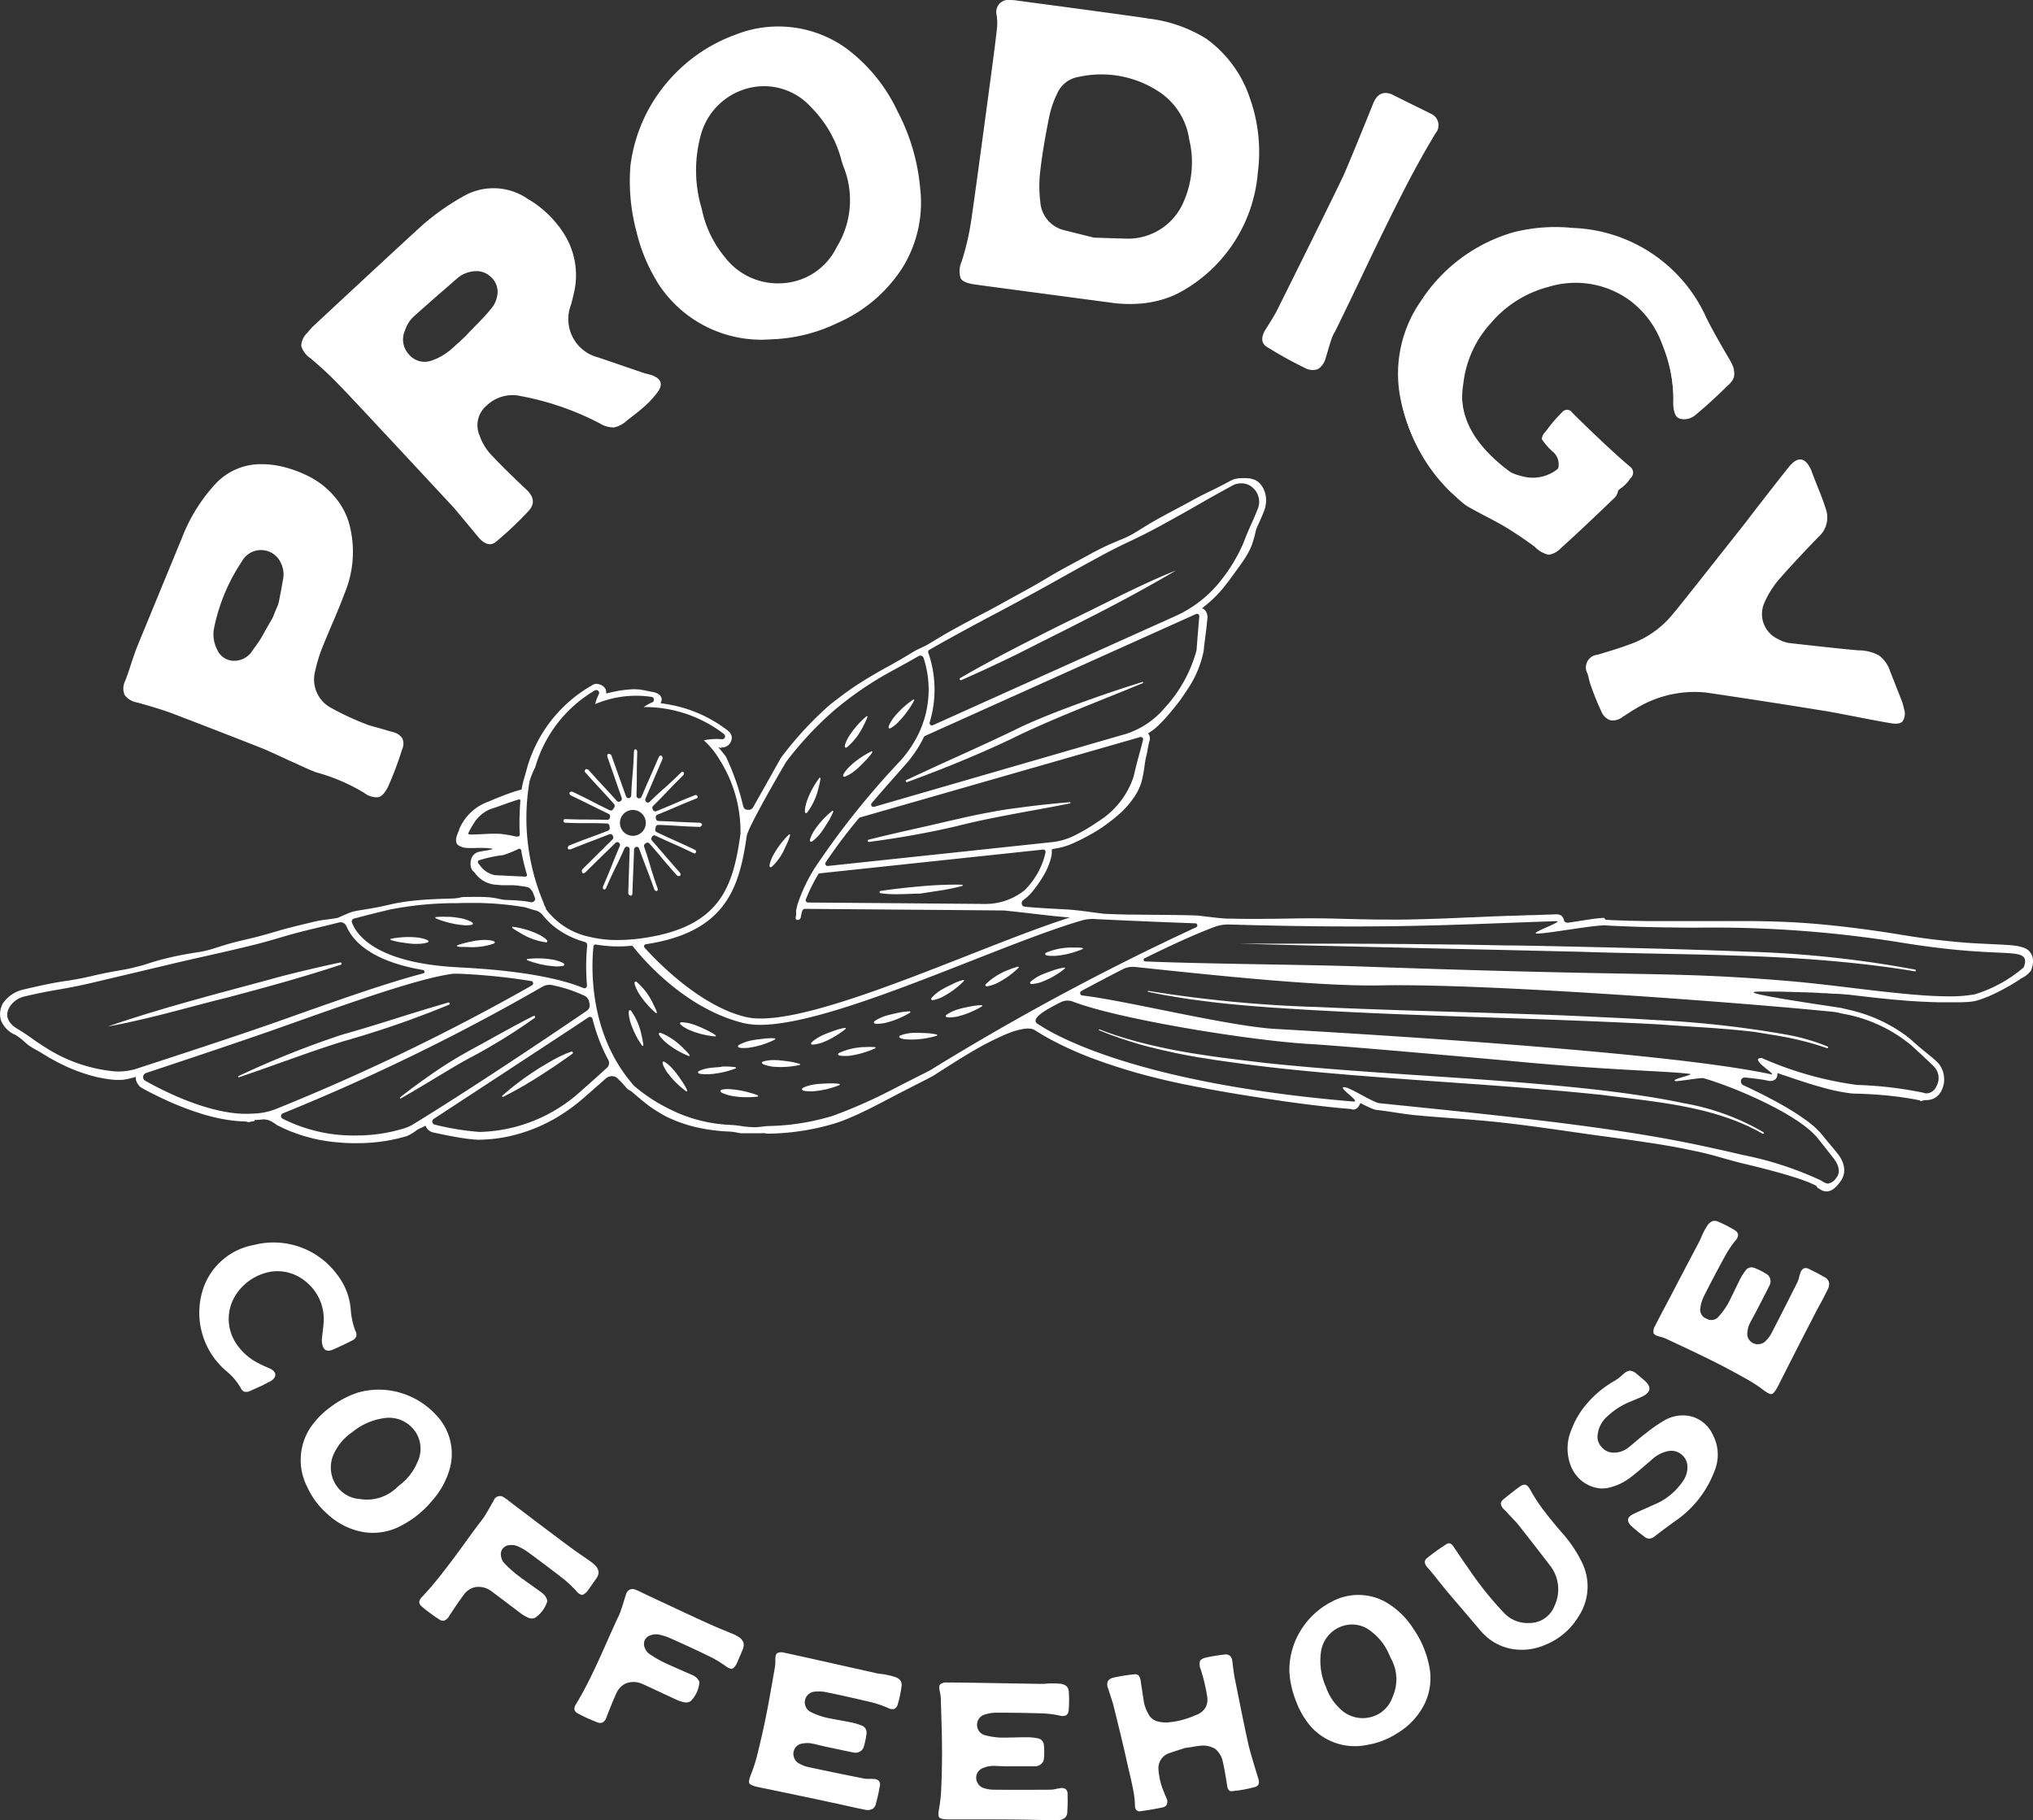 <?xml version="1.0" encoding="UTF-8"?>
<svg xmlns="http://www.w3.org/2000/svg" width="151.263" height="135.413" viewBox="0 0 151.263 135.413">
  <rect x="0" y="0" width="151.263" height="135.413" fill="#333333" stroke="none"/>
  <g id="PRODIGY_LOGO" data-name="PRODIGY LOGO" transform="translate(-180.022 -198.874)">
    <g id="LOGO" transform="translate(189.2 198.874)">
      <g id="Group_3643" data-name="Group 3643">
        <path id="Path_5464" data-name="Path 5464" d="M202.971,294.436q2.95-7.16,3.261-7.916a12.6,12.6,0,0,1,2.563-4.08,4.617,4.617,0,0,1,3.084-1.378,6.836,6.836,0,0,1,1.941.21,9.027,9.027,0,0,1,1.988.769,6.125,6.125,0,0,1,1.769,1.433,5.252,5.252,0,0,1,1.1,2.055,8.015,8.015,0,0,1-.357,5.152c-.189.513-.462,1.193-.828,2.046s-.647,1.534-.853,2.038a11.819,11.819,0,0,0-.513,1.719,2.4,2.4,0,0,0,1.046,2.622,20.247,20.247,0,0,0,2.681,1.269,4.9,4.9,0,0,0,.622.206c.227.059.475.13.748.21s.487.143.643.185a1.2,1.2,0,0,1,.752.475,1.017,1.017,0,0,1-.021.845,24.068,24.068,0,0,1-1.046,2.773c-.227.45-.466.706-.71.769a1.513,1.513,0,0,1-1.046-.315,13.935,13.935,0,0,0-3.559-1.529c-.193-.059-.731-.29-1.609-.7-.151-.063-.5-.223-1.063-.483s-1-.458-1.311-.588q-3.662-1.443-6.824-2.647-.876-.328-2.555-.79a1.439,1.439,0,0,1-.916-.555,1.266,1.266,0,0,1,.038-1.046c.1-.24.252-.672.454-1.3S202.832,294.772,202.971,294.436Zm8.425.592c.105-.151.223-.311.345-.479s.24-.34.345-.513.2-.345.286-.5.189-.336.3-.529.21-.361.29-.5c.244-.6.382-.929.416-1,.059-.193.176-.8.357-1.815a1.931,1.931,0,0,0-.147-1.273,1.621,1.621,0,0,0-2.912-.118,13.822,13.822,0,0,0-2.084,5.063,2.447,2.447,0,0,0,.244,1.475,1.365,1.365,0,0,0,1.172.845A1.6,1.6,0,0,0,211.4,295.029Z" transform="translate(-201.863 -246.523)" fill="#fff"></path>
        <path id="Path_5465" data-name="Path 5465" d="M244.7,255.965q-.473-.51-4.143-4.454-3.958-4.248-4.433-4.719a24.932,24.932,0,0,0-2.114-1.962,1.67,1.67,0,0,1-.664-.912,1.46,1.46,0,0,1,.475-.979,4.31,4.31,0,0,1,.534-.58q6.87-6.391,8.084-7.479a18,18,0,0,1,2.9-2.038,4.492,4.492,0,0,1,4.836.13,8.006,8.006,0,0,1,2.63,2.471,5.766,5.766,0,0,1,.794,4.715c-.017.1-.076.332-.172.7a2.94,2.94,0,0,0,2,3.925q.3.095,3.513,1.2a.867.867,0,0,1,.2.042c.076.025.151.042.223.063a.632.632,0,0,1,.189.071c.588.248.706.639.345,1.168a6.866,6.866,0,0,1-.891,1c-.176.164-.424.378-.752.634s-.538.424-.639.492a2.04,2.04,0,0,1-.983.542,1.929,1.929,0,0,1-1.059-.294,20.882,20.882,0,0,0-5.857-2.03,2.77,2.77,0,0,0-2.551.681,1.911,1.911,0,0,0-.534,2.273,3.969,3.969,0,0,0,.765,1.311q1.071,1.153,2.685,2.664c.6.55.66,1.08.2,1.593a25.734,25.734,0,0,1-2.416,2.29q-.618.536-1.357-.349C245.56,256.994,244.959,256.271,244.7,255.965Zm-.374-11.639c.071-.038.492-.416,1.261-1.13.134-.151.437-.471.912-.954a13.783,13.783,0,0,0,1.046-1.16,1.99,1.99,0,0,0,.416-1.193,1.478,1.478,0,0,0-.445-1.034,1.575,1.575,0,0,0-1.029-.487,2.331,2.331,0,0,0-1.277.34c-.13.1-.219.164-.265.206q-2.672,2.319-3.273,2.878a2.337,2.337,0,0,0-.592.966,1.632,1.632,0,0,0,.282,1.807,1.52,1.52,0,0,0,1.761.429A4.08,4.08,0,0,0,244.325,244.325Z" transform="translate(-220.115 -218.195)" fill="#fff"></path>
        <path id="Path_5466" data-name="Path 5466" d="M293.587,222.627c-.139-.231-.286-.492-.441-.777a12.82,12.82,0,0,1-1.126-3,14.574,14.574,0,0,1-.458-4.874,11.817,11.817,0,0,1,2.7-6.21,12.034,12.034,0,0,1,5.11-3.584,8.658,8.658,0,0,1,8.236,1,12.406,12.406,0,0,1,3.836,4.706,15.168,15.168,0,0,1,1.681,5.719,9.2,9.2,0,0,1-1.34,5.946,10.921,10.921,0,0,1-4.807,4.072A12.21,12.21,0,0,1,302,226.846,9.133,9.133,0,0,1,293.587,222.627Zm13.324-2.639a6.659,6.659,0,0,0,.567-5.841,5.884,5.884,0,0,1-.252-.777,8.649,8.649,0,0,0-2.2-3.773,4.707,4.707,0,0,0-4.063-1.555,4.92,4.92,0,0,0-4.139,3.525,9.932,9.932,0,0,0,.05,5.576,8.194,8.194,0,0,0,1.731,3.605,4.968,4.968,0,0,0,4.3,1.92A4.777,4.777,0,0,0,306.911,219.988Z" transform="translate(-253.838 -201.598)" fill="#fff"></path>
        <path id="Path_5467" data-name="Path 5467" d="M356.385,220.752q-4.828-.643-5.273-.706-.9-.12-1.1-.466a1.77,1.77,0,0,1,.076-1.256,18.952,18.952,0,0,0,.723-3.139q.265-1.765,1.517-11.118c.214-1.618.349-2.681.395-3.181a3.091,3.091,0,0,0,0-.563,2.887,2.887,0,0,0-.05-.42.891.891,0,0,1,1.021-1.025,2.561,2.561,0,0,1,.483.034q8.7,1.16,9.832,1.345a10.477,10.477,0,0,1,4.257,1.483,8.907,8.907,0,0,1,3.277,4.467,11.928,11.928,0,0,1,.58,5.509,11.172,11.172,0,0,1-5.6,8.8,6.832,6.832,0,0,1-1.567.66,8.136,8.136,0,0,1-1.689.294,10.639,10.639,0,0,1-1.748-.034Zm1.219-4.782c.118.034.9.231,2.332.584q2.458.082,2.614.076a4.485,4.485,0,0,0,3.979-2.58,7.289,7.289,0,0,0,.487-4.815,5.121,5.121,0,0,0-2.076-3.42,7.788,7.788,0,0,0-6.152-1.219,2.1,2.1,0,0,0-1.6,1.252,7.123,7.123,0,0,0-.605,1.811q-.454,2.231-.643,3.912a9.3,9.3,0,0,0,0,2.319A2.315,2.315,0,0,0,357.6,215.97Z" transform="translate(-287.714 -198.874)" fill="#fff"></path>
        <path id="Path_5468" data-name="Path 5468" d="M414.656,216.179c.908.445,1.387.685,1.437.71a.927.927,0,0,1,.332,1.445q-1.273,2.105-2.525,4.572t-2.689,5.488q-1.437,3.013-2.269,4.7a2.617,2.617,0,0,0-.273.588c-.076.223-.155.471-.231.744s-.143.483-.185.618a1.362,1.362,0,0,1-.584.84,1.16,1.16,0,0,1-.966-.088,30.725,30.725,0,0,1-2.811-1.555c-.416-.248-.475-.66-.168-1.227.088-.134.244-.382.462-.735s.382-.639.487-.857q3.731-7.5,4.857-9.849.441-.964,2.269-5.492.429-1,1.336-.656Z" transform="translate(-318.791 -208.42)" fill="#fff"></path>
        <path id="Path_5469" data-name="Path 5469" d="M432.865,260.235a3.433,3.433,0,0,1-.441-.328c-.139-.122-.3-.265-.483-.433s-.324-.3-.412-.382a12.868,12.868,0,0,1-3.605-6.862,9.406,9.406,0,0,1,1.55-7.009,12.26,12.26,0,0,1,6.845-5.105,12.553,12.553,0,0,1,4.408-.336,11.3,11.3,0,0,1,9.958,6.7q.656,1.279,1.693,3.025a3.944,3.944,0,0,1,.261.513.932.932,0,0,1,.076.416.852.852,0,0,1-.126.408,1.96,1.96,0,0,1-.391.441c-.836.819-1.626,1.542-2.378,2.16a1.273,1.273,0,0,1-1.088.286c-.37-.084-.542-.437-.521-1.063a11.371,11.371,0,0,0-.87-4.509,7.012,7.012,0,0,0-2.361-3.214,6.85,6.85,0,0,0-6.063-1.042,8.4,8.4,0,0,0-4.3,2.689,7.964,7.964,0,0,0-2.059,4.509,6.1,6.1,0,0,0,2.853,6.248,4.8,4.8,0,0,0,1.525.651,2.946,2.946,0,0,0,3.03-.924c.664-.676,1.113-1.008,1.349-1.008s.689.34,1.366,1c.576.567.937.937,1.08,1.105a1.006,1.006,0,0,1-.05,1.521q-2.464,2.37-3.887,3.647a1.573,1.573,0,0,1-.937.5,2.1,2.1,0,0,1-1.013-.592,28.618,28.618,0,0,0-2.408-1.605c-.273-.155-.7-.387-1.29-.693S433.151,260.4,432.865,260.235Z" transform="translate(-332.857 -222.563)" fill="#fff"></path>
        <path id="Path_5470" data-name="Path 5470" d="M478.167,282.408a15.148,15.148,0,0,1,.534,1.45,1.91,1.91,0,0,1-.529,2.126c-1.311,1.357-2.273,2.4-2.9,3.122a6.9,6.9,0,0,0-1.122,1.773,2.049,2.049,0,0,0,1.034,2.714,2.355,2.355,0,0,0,.828.29c2.651.3,4.37.479,5.152.542a3.23,3.23,0,0,1,1.5.37,2.389,2.389,0,0,1,.845,1.2c.231.592.5,1.261.79,2.013a3.763,3.763,0,0,1,.24.782,1.045,1.045,0,0,1-.109.92c-.16.172-.462.214-.908.13q-.592-.095-2.172-.4c-1.055-.206-1.861-.357-2.424-.462q-4.859-.788-9.135-1.416a8.356,8.356,0,0,0-5.244,1.219c-.126.071-.294.172-.508.315l-.454.29a1.191,1.191,0,0,1-.878.248,1.129,1.129,0,0,1-.656-.588,19.4,19.4,0,0,1-.8-1.962,2.571,2.571,0,0,1-.092-.273c-.029-.105-.063-.223-.088-.353a2.227,2.227,0,0,0-.088-.307.949.949,0,0,1,.752-1.4c.214-.063.58-.176,1.105-.336s.924-.3,1.206-.408a7.212,7.212,0,0,0,3.425-2.45q.227-.252,2.256-2.819t3.072-3.887c.3-.4.8-1.051,1.508-1.958s1.248-1.6,1.626-2.067c.693-.878,1.265-.8,1.719.235C477.659,281.114,477.836,281.564,478.167,282.408Z" transform="translate(-352.049 -246.038)" fill="#fff"></path>
      </g>
      <path id="Path_5471" data-name="Path 5471" d="M452.572,249.855a1.054,1.054,0,0,0-.076-.416,4.568,4.568,0,0,0-.261-.513q-1.04-1.752-1.693-3.038a11.333,11.333,0,0,0-9.975-6.731,12.611,12.611,0,0,0-4.416.328,12.237,12.237,0,0,0-6.87,5.11,9.45,9.45,0,0,0-1.563,7.026,12.881,12.881,0,0,0,3.605,6.883c.088.084.223.214.412.387l.483.437a3.33,3.33,0,0,0,.441.328c.286.168.727.412,1.315.723s1.017.542,1.29.7a27.853,27.853,0,0,1,2.412,1.614,2.114,2.114,0,0,0,1.013.592,1.263,1.263,0,0,0,.941-.5,59.134,59.134,0,0,1,4.45-4.2,2.7,2.7,0,0,0,.786-.8.545.545,0,0,0-.021-.866c-1.332-1.088-4.261-3.958-4.311-4.03a.455.455,0,0,0-.71-.055,11.173,11.173,0,0,0-1.261,1.475.875.875,0,0,0-.29.555,4.786,4.786,0,0,0,.9,1.013,1.225,1.225,0,0,1,.021,1.714c-.45.466-1.021.9-1.5.756a11.615,11.615,0,0,1-2.475-1.588c-2.008-1.714-3.164-3.534-2.853-6.265a7.981,7.981,0,0,1,2.072-4.517,8.437,8.437,0,0,1,4.315-2.689,6.864,6.864,0,0,1,6.076,1.055,7.014,7.014,0,0,1,2.362,3.223,11.264,11.264,0,0,1,.866,4.521c-.025.63.147.987.521,1.067a1.292,1.292,0,0,0,1.092-.286q1.128-.927,2.387-2.164a1.889,1.889,0,0,0,.4-.441A.824.824,0,0,0,452.572,249.855Z" transform="translate(-332.739 -222.199)" fill="#fff"></path>
    </g>
    <g id="Group_3645" data-name="Group 3645" transform="translate(194.844 289.705)">
      <path id="Path_5472" data-name="Path 5472" d="M220.021,429.487s-.937.424-.983.441a.63.63,0,0,1-.391.034.543.543,0,0,1-.265-.282,4.55,4.55,0,0,0-1.1-1.277,5.694,5.694,0,0,1-1.761-5.878,4.891,4.891,0,0,1,3.836-3.475,5.871,5.871,0,0,1,6.2,2.2,4.858,4.858,0,0,1,1.017,2.639,5.559,5.559,0,0,0,.34,1.546.571.571,0,0,1,.067.424.6.6,0,0,1-.311.3c-.538.273-1.021.5-1.462.689-.408.16-.66.025-.756-.408a1.442,1.442,0,0,1-.017-.5c.008-.092.025-.24.05-.445s.046-.366.05-.479a3.581,3.581,0,0,0-1.382-3.3,3.26,3.26,0,0,0-1.319-.635,3.191,3.191,0,0,0-1.4-.008,3.9,3.9,0,0,0-1.277.542,3.824,3.824,0,0,0-1.021.975,3.319,3.319,0,0,0-.643,1.836,3.285,3.285,0,0,0,.458,1.8,4.248,4.248,0,0,0,1.366,1.4c.113.071.231.139.357.206s.282.143.479.231.319.147.378.168q.416.189.429.466c0,.185-.126.353-.378.5C220.55,429.205,220.365,429.3,220.021,429.487Z" transform="translate(-215.296 -417.251)" fill="#fff"></path>
      <path id="Path_5473" data-name="Path 5473" d="M234.061,447.655q.113-.158.265-.34a6.052,6.052,0,0,1,1.126-1.059,6.953,6.953,0,0,1,2.076-1.105,5.662,5.662,0,0,1,3.256.046,5.8,5.8,0,0,1,2.538,1.6,4.164,4.164,0,0,1,1.084,3.841,5.987,5.987,0,0,1-1.374,2.576,7.332,7.332,0,0,1-2.223,1.807,4.437,4.437,0,0,1-2.887.508,5.259,5.259,0,0,1-2.7-1.374,5.9,5.9,0,0,1-1.466-1.979A4.38,4.38,0,0,1,234.061,447.655Zm3.643,5.42a3.2,3.2,0,0,0,2.693-.832,2.969,2.969,0,0,1,.3-.256,4.174,4.174,0,0,0,1.265-1.677,2.266,2.266,0,0,0-.063-2.088,2.367,2.367,0,0,0-2.332-1.181A4.773,4.773,0,0,0,237.1,448.1a3.909,3.909,0,0,0-1.277,1.437,2.4,2.4,0,0,0-.055,2.265A2.3,2.3,0,0,0,237.7,453.076Z" transform="translate(-225.718 -432.373)" fill="#fff"></path>
      <path id="Path_5474" data-name="Path 5474" d="M263.327,465.964q2.092,1.576,2.307,1.723c.164.122.4.29.719.508s.529.365.639.445a2.264,2.264,0,0,1,.391.332.813.813,0,0,1,.231.475.84.84,0,0,1-.189.5q-.58.838-.693.971c-.16.16-.286.235-.378.223a.79.79,0,0,1-.387-.273,9.247,9.247,0,0,0-.887-.853c-.761-.6-1.651-1.269-2.668-2.017a4.287,4.287,0,0,0-.836-.483,1.157,1.157,0,0,0-.563-.076.7.7,0,0,0-.546.277.713.713,0,0,0-.1.6.935.935,0,0,0,.231.466,9.028,9.028,0,0,0,.987.891c.223.168.55.408.975.71s.7.5.815.588a1.343,1.343,0,0,1,.29.29c.105.181.147.311.118.4a2.281,2.281,0,0,1-.895,1.185.62.62,0,0,1-.521-.013,2.809,2.809,0,0,1-.534-.311c-.265-.2-.634-.479-1.118-.845s-.765-.576-.84-.635c-.164-.122-.29-.214-.378-.269a1.582,1.582,0,0,0-1.034-.214,1.4,1.4,0,0,0-.87.563q-.384.51-1.1,1.6a.727.727,0,0,1-.345.323.454.454,0,0,1-.412-.092,12.543,12.543,0,0,1-1.286-.954c-.235-.2-.235-.429,0-.677q.731-.775,1.466-1.71t1.6-2.126q.864-1.2,1.324-1.8a4.332,4.332,0,0,0,.332-.462c.1-.168.223-.378.37-.634s.24-.42.282-.5a.488.488,0,0,1,.74-.206,4.255,4.255,0,0,1,.357.252C261.188,464.35,261.995,464.955,263.327,465.964Z" transform="translate(-237.899 -443.311)" fill="#fff"></path>
      <path id="Path_5475" data-name="Path 5475" d="M289.395,481.76c1.58.735,2.454,1.139,2.614,1.2.185.088.454.2.811.345s.592.244.719.3a2.423,2.423,0,0,1,.45.24.841.841,0,0,1,.328.416.866.866,0,0,1-.08.534c-.261.626-.42.992-.475,1.093-.122.189-.231.29-.324.3A.822.822,0,0,1,293,486a9.047,9.047,0,0,0-1.046-.647c-.87-.429-1.882-.9-3.03-1.412a4.3,4.3,0,0,0-.92-.3,1.141,1.141,0,0,0-.567.042.7.7,0,0,0-.475.387.725.725,0,0,0,.029.609.972.972,0,0,0,.324.408,8.793,8.793,0,0,0,1.151.664c.252.118.622.281,1.1.492s.786.34.92.4a1.189,1.189,0,0,1,.345.223c.143.151.21.273.2.365a2.285,2.285,0,0,1-.626,1.345.624.624,0,0,1-.513.1,2.715,2.715,0,0,1-.584-.193l-1.273-.592-.954-.445c-.185-.088-.328-.147-.429-.185a1.586,1.586,0,0,0-1.055,0,1.446,1.446,0,0,0-.735.731c-.181.387-.424.983-.74,1.79a.688.688,0,0,1-.269.387.46.46,0,0,1-.42,0,11.722,11.722,0,0,1-1.454-.664c-.273-.147-.319-.37-.143-.66.37-.609.727-1.265,1.076-1.975s.719-1.513,1.118-2.416.706-1.58.916-2.034a3.909,3.909,0,0,0,.227-.521c.063-.185.139-.416.227-.7s.143-.462.172-.546a.492.492,0,0,1,.681-.357,4.3,4.3,0,0,1,.4.172C286.97,480.63,287.886,481.054,289.395,481.76Z" transform="translate(-253.816 -452.859)" fill="#fff"></path>
      <path id="Path_5476" data-name="Path 5476" d="M322.133,492.994c.076.017.185.034.332.05a2.719,2.719,0,0,1,.319.05,5.278,5.278,0,0,1,.706.172.853.853,0,0,1,.416.273.647.647,0,0,1,.076.462,8.232,8.232,0,0,1-.277,1.294.526.526,0,0,1-.256.353.678.678,0,0,1-.462-.067,7.752,7.752,0,0,0-1.172-.412c-1.143-.273-2.277-.529-3.4-.76a2.794,2.794,0,0,0-.962-.038.8.8,0,0,0-.231,1.5,5.752,5.752,0,0,0,1.088.408c.248.055.6.126,1.055.206s.769.143.929.177a4.027,4.027,0,0,1,.7.214.545.545,0,0,1,.382.622,5.143,5.143,0,0,1-.206.983.565.565,0,0,1-.16.252.682.682,0,0,1-.584.16c-.294-.055-1-.206-2.122-.445-.038-.008-.223-.05-.55-.13a5.262,5.262,0,0,0-.555-.118,1.788,1.788,0,0,0-.571.021.756.756,0,0,0-.672.609.729.729,0,0,0-.013.252.968.968,0,0,0,.067.24.869.869,0,0,0,.139.219.621.621,0,0,0,.2.155,2.378,2.378,0,0,0,.727.282c1.24.269,2.609.55,4.1.845a1.931,1.931,0,0,0,.395.029,2.414,2.414,0,0,1,.311.008.547.547,0,0,1,.433.156.53.53,0,0,1,.042.441c-.067.391-.155.794-.269,1.206a.656.656,0,0,1-.223.4.756.756,0,0,1-.458.105c-.105-.013-.256-.042-.458-.088-.151-.025-.517-.105-1.092-.235s-.945-.214-1.109-.24c-.559-.126-1.445-.311-2.66-.567s-2.143-.445-2.777-.576c-.378-.084-.6-.181-.651-.286s-.008-.34.143-.706a10.836,10.836,0,0,0,.475-1.517q.4-1.607.66-2.95c.105-.5.311-1.647.622-3.437a2.6,2.6,0,0,0,.038-.5c-.013-.3.034-.487.134-.567a.775.775,0,0,1,.592-.017q.227.038,2.542.555C319.709,492.452,321.793,492.918,322.133,492.994Z" transform="translate(-271.73 -459.332)" fill="#fff"></path>
      <path id="Path_5477" data-name="Path 5477" d="M353.886,496.9c.076,0,.189,0,.332-.017s.252-.017.319-.017a4.848,4.848,0,0,1,.727.025.878.878,0,0,1,.462.181.646.646,0,0,1,.168.437,8.685,8.685,0,0,1-.008,1.324.519.519,0,0,1-.181.4.674.674,0,0,1-.466.029,7.7,7.7,0,0,0-1.231-.164q-1.758-.057-3.488-.055a2.9,2.9,0,0,0-.95.16.8.8,0,0,0,.076,1.513,5.853,5.853,0,0,0,1.147.181c.252,0,.609,0,1.076-.013s.782-.017.945-.013a3.759,3.759,0,0,1,.727.071.545.545,0,0,1,.5.529,5.008,5.008,0,0,1,0,1,.587.587,0,0,1-.105.282.68.68,0,0,1-.235.2.662.662,0,0,1-.307.076c-.3,0-1.025,0-2.164,0-.038,0-.227,0-.567-.017s-.529-.013-.567,0a1.728,1.728,0,0,0-.555.139.758.758,0,0,0-.538.731.8.8,0,0,0,.038.248.831.831,0,0,0,.113.219.753.753,0,0,0,.181.185.66.66,0,0,0,.223.113,2.286,2.286,0,0,0,.769.126c1.269.013,2.664.008,4.189,0a2.057,2.057,0,0,0,.391-.05,2.822,2.822,0,0,1,.307-.055.56.56,0,0,1,.458.067.526.526,0,0,1,.13.424,12.259,12.259,0,0,1-.021,1.235.642.642,0,0,1-.139.433.757.757,0,0,1-.424.2c-.105.008-.26.013-.466.008-.155.008-.529,0-1.118-.013S352.663,507,352.5,507q-.857-.013-2.719-.017h-2.836c-.387-.008-.618-.055-.693-.151s-.076-.332,0-.719a10.58,10.58,0,0,0,.155-1.58q.069-1.658.05-3.025,0-.769-.088-3.492a2.294,2.294,0,0,0-.063-.5c-.071-.294-.067-.487.017-.58a.76.76,0,0,1,.576-.134q.233-.013,2.6.025C351.4,496.86,353.533,496.894,353.886,496.9Z" transform="translate(-291.192 -462.447)" fill="#fff"></path>
      <path id="Path_5478" data-name="Path 5478" d="M381.9,498.763c-.761.244-1.168.378-1.223.4a1.175,1.175,0,0,0-.786,1.168,5.046,5.046,0,0,0,.429,1.765,1.028,1.028,0,0,0,.084.21c.046.105.084.189.105.252a.55.55,0,0,1,.013.4.392.392,0,0,1-.277.223c-.424.1-1,.2-1.719.3a.3.3,0,0,1-.265-.084.41.41,0,0,1-.113-.282,6.963,6.963,0,0,0-.105-1.063c-.063-.353-.16-.807-.29-1.357s-.21-.9-.24-1.042q-.284-1.292-.975-4.072c-.017-.076-.147-.483-.387-1.227a.717.717,0,0,1-.029-.546.644.644,0,0,1,.445-.273,12.4,12.4,0,0,1,1.525-.244c.269-.038.429.122.475.479.046.307.13.857.256,1.656a3.211,3.211,0,0,0,.416.979,1.138,1.138,0,0,0,.534.374,2.394,2.394,0,0,0,.807.092,6.3,6.3,0,0,0,2.08-.542,1.387,1.387,0,0,0,.727-.55,1.3,1.3,0,0,0,.122-.882,13.1,13.1,0,0,0-.479-1.992.888.888,0,0,1-.046-.6c.059-.122.219-.21.483-.269.361-.08.807-.151,1.336-.219.349-.038.546.134.588.513.055.475.109.861.16,1.156q.782,3.933,1.042,5.055c.071.324.311,1.151.723,2.492a.908.908,0,0,1,.05.307.316.316,0,0,1-.084.219.464.464,0,0,1-.256.13,9.774,9.774,0,0,1-1.6.29.318.318,0,0,1-.307-.076.816.816,0,0,1-.126-.4c-.143-.891-.248-1.458-.311-1.7a1.649,1.649,0,0,0-.567-.962,1.742,1.742,0,0,0-1.105-.235c-.139.013-.34.038-.605.088A4.925,4.925,0,0,1,381.9,498.763Z" transform="translate(-308.521 -459.551)" fill="#fff"></path>
      <path id="Path_5479" data-name="Path 5479" d="M409.821,490.95c-.08-.1-.164-.214-.256-.345a6.09,6.09,0,0,1-.719-1.366,6.936,6.936,0,0,1-.517-2.294,5.65,5.65,0,0,1,.908-3.122,5.807,5.807,0,0,1,2.214-2.021,4.164,4.164,0,0,1,3.983-.025,5.957,5.957,0,0,1,2.113,2.008,7.334,7.334,0,0,1,1.151,2.622,4.415,4.415,0,0,1-.277,2.916,5.272,5.272,0,0,1-2.042,2.235,5.857,5.857,0,0,1-2.294.887A4.394,4.394,0,0,1,409.821,490.95Zm6.185-2.072a3.181,3.181,0,0,0-.088-2.815,2.447,2.447,0,0,1-.168-.357,4.185,4.185,0,0,0-1.277-1.664,2.246,2.246,0,0,0-2.03-.492,2.368,2.368,0,0,0-1.756,1.933,4.777,4.777,0,0,0,.366,2.651,3.958,3.958,0,0,0,1.046,1.614,2.382,2.382,0,0,0,2.168.651A2.3,2.3,0,0,0,416.006,488.878Z" transform="translate(-327.218 -453.448)" fill="#fff"></path>
      <path id="Path_5480" data-name="Path 5480" d="M434.581,470.409c-.2-.227-.424-.492-.672-.794s-.5-.609-.74-.916-.466-.571-.668-.8c-.235-.273-.24-.5-.017-.685a17.423,17.423,0,0,1,1.445-1.034c.181-.118.349-.063.508.156.063.1.227.34.487.727s.466.677.605.874a25.831,25.831,0,0,0,2.635,3.311,2.425,2.425,0,0,0,1.954.8,1.987,1.987,0,0,0,1.861-1.3,2.868,2.868,0,0,0-.353-2.988q-1.21-1.582-2.458-3.156c-.08-.084-.391-.412-.933-.987a.713.713,0,0,1-.261-.454c0-.122.1-.256.294-.4.345-.281.681-.542,1.008-.786.223-.172.395-.244.525-.214s.26.168.391.42a12.5,12.5,0,0,0,1.113,1.668c.454.584.882,1.1,1.273,1.542a9.609,9.609,0,0,1,1.4,2.08,4.041,4.041,0,0,1-.214,4.076,5.084,5.084,0,0,1-2.492,2.126,4.333,4.333,0,0,1-2.546.29,3.945,3.945,0,0,1-2.21-1.286Q436.4,472.545,434.581,470.409Z" transform="translate(-341.129 -442.125)" fill="#fff"></path>
      <path id="Path_5481" data-name="Path 5481" d="M457.9,445.919a6.068,6.068,0,0,1,.983-1.714,7.688,7.688,0,0,1,2.227-1.887c.055-.034.109-.071.172-.113s.113-.084.155-.118.1-.08.164-.139.122-.1.16-.135a.828.828,0,0,1,.471-.244.9.9,0,0,1,.492.231c.24.2.445.374.622.525.492.454.445.836-.147,1.147-.172.084-.5.227-1,.429a5.508,5.508,0,0,0-1.681,1.1,2.142,2.142,0,0,0-.681,1.286,1.092,1.092,0,0,0,.286.962,1.14,1.14,0,0,0,.929.42,1.686,1.686,0,0,0,1.042-.361c.134-.1.349-.277.639-.525s.517-.433.681-.55a10.774,10.774,0,0,1,1.4-.971,2.69,2.69,0,0,1,2.109-.252,2.49,2.49,0,0,1,1.487,1.349,3.15,3.15,0,0,1,.126,2.651,7.864,7.864,0,0,1-2.941,3.756q-.662.473-1.462,1.088a.917.917,0,0,1-.441.219.679.679,0,0,1-.424-.185,10.069,10.069,0,0,1-.933-.765c-.378-.366-.315-.664.181-.9.172-.084.462-.218.878-.4l.958-.429a4.828,4.828,0,0,0,1.84-1.626,1.776,1.776,0,0,0,.319-1.059,1.155,1.155,0,0,0-.45-.908,1.18,1.18,0,0,0-.992-.244,2.449,2.449,0,0,0-1.155.588c-.807.7-1.374,1.177-1.7,1.416a4.214,4.214,0,0,1-1.454.693,2.149,2.149,0,0,1-1.311-.046,2.587,2.587,0,0,1-1.067-.685,2.733,2.733,0,0,1-.605-1.029A3.55,3.55,0,0,1,457.9,445.919Z" transform="translate(-355.782 -430.422)" fill="#fff"></path>
      <path id="Path_5482" data-name="Path 5482" d="M476.163,416.628c.038-.067.08-.168.139-.3s.1-.231.13-.294a4.61,4.61,0,0,1,.353-.635.86.86,0,0,1,.374-.332.633.633,0,0,1,.466.05,9.417,9.417,0,0,1,1.177.605.519.519,0,0,1,.273.34.673.673,0,0,1-.185.429,7.653,7.653,0,0,0-.706,1.025c-.567,1.029-1.109,2.055-1.63,3.084a2.859,2.859,0,0,0-.286.916.707.707,0,0,0,.475.811.7.7,0,0,0,.908-.193,5.6,5.6,0,0,0,.677-.941c.118-.223.277-.546.479-.966s.34-.7.416-.849a3.734,3.734,0,0,1,.391-.618.544.544,0,0,1,.7-.206,4.957,4.957,0,0,1,.9.458.54.54,0,0,1,.2.223.676.676,0,0,1,0,.605c-.13.269-.462.912-.987,1.929-.017.034-.109.2-.269.5s-.248.466-.26.5a1.793,1.793,0,0,0-.13.555.757.757,0,0,0,.412.811.615.615,0,0,0,.239.076.816.816,0,0,0,.248,0,.931.931,0,0,0,.248-.076.657.657,0,0,0,.2-.147,2.3,2.3,0,0,0,.462-.626q.876-1.689,1.9-3.736a1.7,1.7,0,0,0,.13-.374,1.591,1.591,0,0,1,.092-.3.572.572,0,0,1,.265-.378.52.52,0,0,1,.437.076c.361.168.727.361,1.092.576a.642.642,0,0,1,.324.319.761.761,0,0,1-.017.471c-.042.1-.109.24-.206.416-.063.143-.235.475-.517.992s-.454.857-.525,1.008c-.269.5-.681,1.311-1.244,2.416s-.992,1.95-1.286,2.53c-.181.34-.332.525-.45.55s-.332-.084-.643-.323a10.624,10.624,0,0,0-1.34-.857q-1.443-.813-2.672-1.412-.687-.347-3.151-1.5a2.341,2.341,0,0,0-.471-.168c-.294-.067-.462-.16-.513-.277a.79.79,0,0,1,.139-.576q.094-.214,1.206-2.307C475,418.821,476,416.935,476.163,416.628Z" transform="translate(-364.575 -415.039)" fill="#fff"></path>
    </g>
    <g id="Group_3647" data-name="Group 3647" transform="translate(180.022 234.383)">
      <path id="Path_5500" data-name="Path 5500" d="M281.527,333.032a.1.1,0,0,0-.1.034.157.157,0,0,0,0,.219c1.076,1.21,1.16,1.252,2.13,2.34a.215.215,0,0,1,.021.256c-.029.046-.055.092-.084.134a.194.194,0,0,1-.177.1.221.221,0,0,1-.071-.017c-1.252-.6-1.324-.689-2.748-1.366a.371.371,0,0,0-.063-.021.155.155,0,0,0-.063,0c-.038.017-.1.042-.122.084-.034.08.046.176.126.214,1.429.681,1.5.744,2.777,1.353a.212.212,0,0,1,.109.235c0,.017-.008.038-.013.055a.193.193,0,0,1-.193.16c-.664-.021-1.038-.021-1.4-.025-.429,0-.845,0-1.706-.034-.084,0-.151.025-.151.118a.145.145,0,0,0,.143.155c.5.017.84.025,1.13.029.139,0,.265,0,.387,0s.214,0,.319,0h.109c.3,0,.635.008,1.147.025a.2.2,0,0,1,.189.181c0,.042.013.084.017.122a.206.206,0,0,1-.122.231c-1.3.513-1.408.508-2.87,1.093a.175.175,0,0,0-.1.084.228.228,0,0,0-.029.147.122.122,0,0,0,.1.071.2.2,0,0,0,.05,0h.017a.312.312,0,0,0,.067-.017c1.466-.584,1.563-.6,2.866-1.113a.189.189,0,0,1,.235.088c.008.017.017.029.025.046a.21.21,0,0,1-.034.256c-1.008,1-1.084,1.072-2.223,2.2a.228.228,0,0,0-.021.269.165.165,0,0,0,.034.042.083.083,0,0,0,.046.008.3.3,0,0,0,.151-.076c1.143-1.13,1.223-1.193,2.235-2.189a.192.192,0,0,1,.122-.055.179.179,0,0,1,.126.038l.008.008a.211.211,0,0,1,.063.252c-.584,1.366-.58,1.466-1.235,2.979-.034.084-.025.206.05.24a.088.088,0,0,0,.055.008.22.22,0,0,0,.126-.139c.655-1.517.761-1.563,1.361-2.929a.2.2,0,0,1,.151-.118.187.187,0,0,1,.067,0h.008a.208.208,0,0,1,.155.206c-.05,1.479-.05,1.576-.105,3.231a.212.212,0,0,0,.168.206c.021,0,.034.008.05,0h0c.059-.021.092-.126.092-.193.055-1.66.071-1.752.122-3.235a.207.207,0,0,1,.164-.2h0a.182.182,0,0,1,.067,0,.192.192,0,0,1,.147.13c.5,1.395.571,1.466,1.122,3.017a.2.2,0,0,0,.139.134.092.092,0,0,0,.059,0c.08-.034.071-.143.042-.227-.55-1.546-.508-1.668-.987-3.055a.212.212,0,0,1,.088-.252l.063-.038a.169.169,0,0,1,.126-.025.2.2,0,0,1,.113.063c.929,1.055.971,1.168,2.034,2.361a.165.165,0,0,0,.113.063h0c.038,0,.109,0,.139-.029.063-.063.021-.181-.038-.248-1.067-1.2-1.118-1.3-2.055-2.357a.215.215,0,0,1-.021-.252c.008-.013.017-.029.025-.042a.194.194,0,0,1,.176-.1.2.2,0,0,1,.067.017c1.307.618,1.4.613,2.832,1.3a.207.207,0,0,0,.067.021.1.1,0,0,0,.118-.067.153.153,0,0,0-.076-.2c-1.441-.685-1.525-.685-2.836-1.307a.21.21,0,0,1-.109-.244c.013-.046.021-.092.029-.134a.194.194,0,0,1,.2-.164c.172,0,.328.013.466.017.971.042,1.21.088,2.58.13h0a.176.176,0,0,0,.122-.038c.029-.029.08-.08.08-.126,0-.088-.109-.143-.193-.147-1.567-.05-1.66-.08-3.051-.126a.2.2,0,0,1-.185-.172c0-.025-.008-.05-.013-.071a.209.209,0,0,1,.122-.227c1.345-.542,1.4-.609,2.887-1.2.08-.034.13-.084.1-.168a.137.137,0,0,0-.13-.1.149.149,0,0,0-.059.013c-1.479.588-1.542.656-2.883,1.193a.191.191,0,0,1-.067.013.193.193,0,0,1-.168-.1.312.312,0,0,0-.029-.05.216.216,0,0,1,.034-.256c1.038-1.029,1.067-1.122,2.223-2.265a.191.191,0,0,0,.042-.244.105.105,0,0,0-.05-.029.214.214,0,0,0-.164.076c-1.155,1.139-1.269,1.139-2.315,2.16a.191.191,0,0,1-.118.055.163.163,0,0,1-.122-.038l0,0a.218.218,0,0,1-.067-.256c.576-1.336.613-1.429,1.261-2.937a.22.22,0,0,0-.08-.256c-.021-.008-.029-.021-.046-.021h0c-.059,0-.13.08-.155.143-.651,1.508-.7,1.593-1.277,2.933a.2.2,0,0,1-.155.118.183.183,0,0,1-.067,0h0a.209.209,0,0,1-.151-.206c.046-1.492,0-1.584.059-3.244,0-.088-.05-.2-.134-.2h0c-.084,0-.118.105-.118.193-.055,1.664-.139,1.748-.2,3.244a.2.2,0,0,1-.164.193h-.008a.179.179,0,0,1-.067,0,.192.192,0,0,1-.147-.13c-.5-1.391-.525-1.479-1.08-3.03a.213.213,0,0,0-.164-.126.182.182,0,0,0-.067,0c-.021.008-.034,0-.05.021-.046.042-.038.155-.017.219.55,1.546.567,1.643,1.055,3.021a.21.21,0,0,1-.088.252l-.042.025a.177.177,0,0,1-.122.021.194.194,0,0,1-.109-.063c-.979-1.1-1.063-1.13-2.139-2.345C281.59,333.062,281.56,333.041,281.527,333.032ZM284,337.053a.962.962,0,1,1,.979.945A.965.965,0,0,1,284,337.053Z" transform="translate(-237.874 -311.321)" fill="#fff"></path>
      <path id="Path_5501" data-name="Path 5501" d="M339.237,322.72a.04.04,0,0,0-.029.008,6.674,6.674,0,0,0-.811.647,6.328,6.328,0,0,0-.7.765c-.063.1-.555.807-.2.731h0a2.835,2.835,0,0,0,.424-.3,7.121,7.121,0,0,0,1-1.185,6.051,6.051,0,0,0,.357-.6A.05.05,0,0,0,339.237,322.72Z" transform="translate(-271.256 -306.19)" fill="#fff"></path>
      <path id="Path_5502" data-name="Path 5502" d="M331.428,331.907h0c-.155.076-.311.16-.458.248a6.66,6.66,0,0,0-.849.592c-.134.109-.261.227-.387.349-.076.088-.664.719-.3.7h0a2.978,2.978,0,0,0,.874-.546c.063-.055.13-.113.193-.172.189-.177.37-.366.55-.55C331.1,332.453,331.68,331.865,331.428,331.907Z" transform="translate(-266.585 -311.515)" fill="#fff"></path>
      <path id="Path_5503" data-name="Path 5503" d="M325.117,342.44a.035.035,0,0,0-.029.008,6.717,6.717,0,0,0-.752.714,6.017,6.017,0,0,0-.63.824c-.05.092-.387.676-.231.748a.126.126,0,0,0,.1,0,2.654,2.654,0,0,0,.445-.391c.084-.092.168-.189.244-.29.042-.055.084-.113.122-.172s.092-.134.139-.206l.34-.542a6.186,6.186,0,0,0,.307-.626A.052.052,0,0,0,325.117,342.44Z" transform="translate(-263.173 -317.624)" fill="#fff"></path>
      <path id="Path_5504" data-name="Path 5504" d="M322.709,339.19a4.911,4.911,0,0,0,.857-1.866,5.145,5.145,0,0,0,.143-.681.052.052,0,0,0-.059-.055.043.043,0,0,0-.029.017,6.577,6.577,0,0,0-.555.878,6.1,6.1,0,0,0-.408.95c-.025.1-.206.748-.042.782A.128.128,0,0,0,322.709,339.19Z" transform="translate(-262.66 -314.231)" fill="#fff"></path>
      <path id="Path_5505" data-name="Path 5505" d="M317.762,346.6a.038.038,0,0,0-.029.013c-.122.122-.244.248-.357.378a.444.444,0,0,1-.042.05c-.13.151-.252.311-.37.475-.042.059-.084.118-.122.181a5.767,5.767,0,0,0-.307.517.424.424,0,0,0-.034.059c-.042.1-.319.71-.16.769a.135.135,0,0,0,.1-.008,4.209,4.209,0,0,0,1.021-1.479c.038-.076.076-.155.113-.231a4.82,4.82,0,0,0,.244-.651A.055.055,0,0,0,317.762,346.6Z" transform="translate(-259.033 -320.035)" fill="#fff"></path>
      <path id="Path_5506" data-name="Path 5506" d="M274.39,368.573a7.145,7.145,0,0,0-1.038.038.049.049,0,0,0-.042.042l0,0a.058.058,0,0,0,.025.046v0a3.463,3.463,0,0,0,.328.122c.109.038.223.067.332.1a7.048,7.048,0,0,0,1.525.248,2.4,2.4,0,0,0,.517-.05.144.144,0,0,0,.063-.059h0a.059.059,0,0,0,0-.059v0c-.076-.143-.6-.277-.689-.307A6.331,6.331,0,0,0,274.39,368.573Z" transform="translate(-234.111 -332.773)" fill="#fff"></path>
      <path id="Path_5507" data-name="Path 5507" d="M258.19,361.2c-.071,0-.139,0-.21,0-.1,0-.206-.008-.307-.008-.172,0-.349.013-.521.025a.049.049,0,0,0-.013.092,4.891,4.891,0,0,0,.655.235,7.037,7.037,0,0,0,1.521.286,2.381,2.381,0,0,0,.517-.038c.122-.063.08-.139-.025-.206a2.715,2.715,0,0,0-.563-.227.107.107,0,0,0-.029-.008A6.415,6.415,0,0,0,258.19,361.2Z" transform="translate(-224.719 -328.495)" fill="#fff"></path>
      <path id="Path_5508" data-name="Path 5508" d="M251.825,364.978a2.734,2.734,0,0,0-.361-.105c-.046-.008-.088-.017-.122-.025a.344.344,0,0,0-.076-.013c-.172-.021-.345-.034-.517-.042a6.646,6.646,0,0,0-1.551.126.048.048,0,0,0,0,.092,4.947,4.947,0,0,0,.677.164c.34.046.685.105,1.029.122h.042a1.827,1.827,0,0,0,.214,0,2.693,2.693,0,0,0,.769-.105C252.065,365.117,251.977,365.037,251.825,364.978Z" transform="translate(-220.11 -330.581)" fill="#fff"></path>
      <path id="Path_5509" data-name="Path 5509" d="M393.947,384.6c.685.055,1.37.109,2.055.16l1.185.088c.676.05,1.349.1,2.025.147l2.118.151,1.6.113c.584.042,1.172.088,1.756.13.433.034.861.063,1.294.1.626.05,1.248.1,1.874.155.37.029.74.063,1.109.092q1.38.126,2.761.265c.063.008.126.013.189.017,4.055.534,8.471.828,12.072,2.9a.061.061,0,0,0,.05.013c.046-.013.08-.088.025-.118a17.687,17.687,0,0,0-5.9-2.156c-2.055-.433-4.135-.727-6.215-.975-8.324-.954-16.707-1.147-25.031-2.034l-.412-.05c-.185-.021-.374-.046-.559-.067-.16-.021-.324-.038-.483-.059-.366-.042-.727-.088-1.093-.134l-.3-.038c-.382-.05-.76-.1-1.143-.155-.076-.013-.151-.021-.231-.034-.391-.059-.777-.118-1.168-.181a.788.788,0,0,1-.1-.017c-.387-.063-.773-.135-1.156-.206-.076-.013-.147-.029-.223-.042q-.567-.113-1.134-.24c-.084-.021-.168-.038-.256-.059-.378-.088-.752-.181-1.126-.277-.071-.017-.143-.038-.214-.059-.382-.105-.761-.214-1.139-.336l-.042-.013a.077.077,0,0,0-.029-.008c-.475-.151-.945-.315-1.412-.5a.3.3,0,0,1-.034-.013.035.035,0,0,0-.029,0,.037.037,0,0,0,0,.067c.046.017.092.034.139.055.227.092.454.181.685.269.109.042.219.08.328.118.177.063.349.126.525.185l.349.113c.176.059.357.113.538.168.109.034.214.067.324.1q.366.107.731.2c.076.021.151.042.231.059.248.063.5.126.744.181l.332.076c.185.042.366.08.55.122l.357.076c.185.038.37.071.555.109l.332.063c.244.046.492.088.735.13.042.008.084.017.126.021a.118.118,0,0,0,.038,0c.492.084.987.16,1.483.231l.084.013.731.1c.244.034.487.067.731.1a.178.178,0,0,1,.046.008l.1.013c.454.059.912.118,1.366.172l.1.013q1.557.183,3.122.332,1.494.145,2.988.269C393.313,384.554,393.632,384.579,393.947,384.6Z" transform="translate(-292.85 -340.081)" fill="#fff"></path>
      <path id="Path_5510" data-name="Path 5510" d="M298.849,388.394c-.1-.143-.193-.286-.294-.429-.025-.038-.055-.071-.08-.105-.059-.08-.118-.16-.181-.24-.038-.046-.08-.092-.118-.139-.063-.076-.13-.147-.2-.219-.042-.042-.08-.08-.126-.122a2.536,2.536,0,0,0-.336-.256c-.013-.008-.021-.017-.034-.025h0c-.353-.084.113.639.172.74a6.525,6.525,0,0,0,1.458,1.466h0C299.354,389.146,298.883,388.47,298.849,388.394Z" transform="translate(-248.049 -343.375)" fill="#fff"></path>
      <path id="Path_5511" data-name="Path 5511" d="M304.947,387.829h-.013c-.168.013-.332.029-.5.055h-.008s-.013,0-.017,0a2.487,2.487,0,0,0-.307.071.842.842,0,0,0-.1.029.539.539,0,0,0-.076.025,2,2,0,0,0-.218.092c-.008,0-.017,0-.025.008a.122.122,0,0,0-.05.084s0,0,0,.008a.074.074,0,0,0,.017.042s0,.008.013.013a.2.2,0,0,0,.059.034.06.06,0,0,0,.025.008s.008,0,.013,0a.36.36,0,0,0,.071.017.071.071,0,0,0,.029,0c.029,0,.063.013.092.017.008,0,.021,0,.029,0s.042,0,.063.008a.117.117,0,0,1,.038,0,.071.071,0,0,1,.029,0,.819.819,0,0,0,.1,0h.029a.481.481,0,0,1,.08,0h.071c.172-.008.345-.021.517-.046s.34-.05.513-.088a6.933,6.933,0,0,0,1-.294.051.051,0,0,0,.029-.05.045.045,0,0,0-.013-.029.068.068,0,0,0-.029-.017,4.9,4.9,0,0,0-.693-.05h-.013c-.08,0-.164,0-.248,0C305.287,387.813,305.115,387.817,304.947,387.829Z" transform="translate(-251.697 -343.924)" fill="#fff"></path>
      <path id="Path_5512" data-name="Path 5512" d="M310.321,392.16a.533.533,0,0,0-.109-.046c-.105-.038-.235-.076-.34-.105a1.563,1.563,0,0,1-.168-.05,7.04,7.04,0,0,0-1.529-.248,2.4,2.4,0,0,0-.517.05c-.008,0-.013.013-.021.017s-.021.013-.025.021a.056.056,0,0,0-.013.021s0,.013-.008.017v.021s0,.008,0,.017l.013.025s0,0,0,.008a.468.468,0,0,0,.126.092.015.015,0,0,1,.008,0c.021.008.038.021.063.029h0a1.456,1.456,0,0,0,.143.055c.017,0,.034.013.05.017s.029.013.046.017l.042.013c.088.029.164.046.189.055a6.091,6.091,0,0,0,1.029.126,7.137,7.137,0,0,0,1.038-.038C310.426,392.239,310.4,392.2,310.321,392.16Z" transform="translate(-253.987 -346.191)" fill="#fff"></path>
      <path id="Path_5513" data-name="Path 5513" d="M317.738,386.856a5.709,5.709,0,0,0-.681-.16c-.34-.042-.685-.1-1.029-.113a2.937,2.937,0,0,0-1.025.109c-.3.206.55.34.664.366.172.021.345.029.517.034a6.836,6.836,0,0,0,1.546-.143A.047.047,0,0,0,317.738,386.856Z" transform="translate(-258.249 -343.215)" fill="#fff"></path>
      <path id="Path_5514" data-name="Path 5514" d="M322.051,391.191s.008.013.013.017a.23.23,0,0,0,.034.025.191.191,0,0,0,.029.013.208.208,0,0,0,.055.017c.013,0,.021,0,.034.008l.063.013c.008,0,.013,0,.021,0h.013a1.326,1.326,0,0,0,.134.013h.008c.05,0,.1,0,.143.008h0a.949.949,0,0,1,.113,0h.084c.172-.008.345-.029.517-.055a6.664,6.664,0,0,0,1.5-.408.049.049,0,0,0-.013-.092,4.892,4.892,0,0,0-.7-.038h-.013c-.252.013-.5.017-.756.038h-.008c-.008,0-.017,0-.029,0-.084.008-.172.017-.256.029-.034,0-.071.013-.105.017-.063.008-.126.021-.185.034l-.113.025c-.059.013-.118.034-.176.05l-.109.034c-.076.029-.151.059-.227.1l-.046.021a.153.153,0,0,0-.05.084s0,.008,0,.013S322.047,391.182,322.051,391.191Z" transform="translate(-262.36 -345.617)" fill="#fff"></path>
      <path id="Path_5515" data-name="Path 5515" d="M365.115,367.187l.013.013a.258.258,0,0,0,.059.029c.008,0,.017,0,.025.008a.454.454,0,0,0,.088.021c.008,0,.021,0,.029,0l.1.013h.025c.021,0,.046,0,.067,0h.345a6.63,6.63,0,0,0,2-.5.048.048,0,0,0-.017-.092q-.176-.019-.353-.025h-.008c-.113,0-.227,0-.336,0h0a4.8,4.8,0,0,0-2.017.395.122.122,0,0,0-.046.084s0,0,0,.008A.131.131,0,0,0,365.115,367.187Z" transform="translate(-287.326 -331.664)" fill="#fff"></path>
      <path id="Path_5516" data-name="Path 5516" d="M358.011,319.626h0q-2.275.706-4.513,1.521c-1.492.546-2.975,1.109-4.429,1.777-1.424.7-2.862,1.357-4.3,2.013-.719.328-1.441.651-2.16.983s-1.437.66-2.156,1a.088.088,0,0,0-.046.105.083.083,0,0,0,.046.046h.013a.069.069,0,0,0,.05,0h0c2.609-.958,5.185-2,7.7-3.189,2.9-1.45,6.8-2.912,9.824-4.172a.053.053,0,0,0,.029-.059A.041.041,0,0,0,358.011,319.626Z" transform="translate(-273.012 -304.394)" fill="#fff"></path>
      <path id="Path_5517" data-name="Path 5517" d="M366.05,299.88a0,0,0,0,0,0,0s0,0,0,0c-.34.134-.685.277-1.025.424s-.681.3-1.021.454l-.164.076c-.387.176-.773.361-1.16.546l-.521.252c-.063.029-.126.059-.189.092l-.647.319c-1.139.563-2.277,1.135-3.408,1.672-1.336.664-2.668,1.332-3.992,2.021s-2.635,1.4-3.925,2.147a.087.087,0,0,0-.038.109.091.091,0,0,0,.05.046.093.093,0,0,0,.067,0c1.37-.6,2.719-1.231,4.059-1.882.433-.219.87-.437,1.307-.66l.382-.193c.941-.471,1.887-.945,2.828-1.424l1.508-.769C362.163,302.078,364.142,301.01,366.05,299.88Z" transform="translate(-278.551 -292.947)" fill="#fff"></path>
      <path id="Path_5518" data-name="Path 5518" d="M348.7,340.919h0q-1.9.151-3.794.412-.473.057-.945.126a.123.123,0,0,0-.038.008c-.408.063-.811.134-1.214.21-.118.021-.235.046-.357.067-.378.076-.756.151-1.135.235l-.067.013c-.029.008-.063.013-.092.021-.55.122-1.1.248-1.647.374q-.99.233-1.979.454-1.859.41-3.706.866a.08.08,0,0,0-.063.092.089.089,0,0,0,.1.076h0c2.206-.29,4.4-.676,6.568-1.185,1.563-.4,3.156-.7,4.748-1,.307-.055.609-.113.916-.168.908-.164,1.815-.328,2.714-.513a.043.043,0,0,0,.038-.05A.036.036,0,0,0,348.7,340.919Z" transform="translate(-269.101 -316.742)" fill="#fff"></path>
      <path id="Path_5519" data-name="Path 5519" d="M260.832,378.752a.067.067,0,0,0-.063,0c-1.252.63-2.6,1.391-3.832,2.071-.034.017-.067.038-.1.055-.378.2-.756.408-1.135.622l-.382.219c-.387.227-.769.454-1.143.7a1,1,0,0,0-.088.055c-.307.2-.605.4-.9.609-.8.555-1.584,1.122-2.345,1.727a.046.046,0,0,0-.013.059c.008.013.017.021.029.021a.059.059,0,0,0,.038,0c.845-.479,1.672-.979,2.5-1.479s1.656-1,2.492-1.462a42.556,42.556,0,0,0,4.962-3.046A.082.082,0,0,0,260.832,378.752Z" transform="translate(-221.075 -338.674)" fill="#fff"></path>
      <path id="Path_5520" data-name="Path 5520" d="M274.073,385.072h0a8.738,8.738,0,0,0-1.349.622,21.592,21.592,0,0,0-2.605,1.693c-.2.151-.4.307-.6.471s-.391.328-.58.5a.04.04,0,0,0-.008.055.045.045,0,0,0,.029.025.058.058,0,0,0,.038,0,28.293,28.293,0,0,0,2.647-1.508c.832-.525,1.719-1.126,2.513-1.7A.091.091,0,0,0,274.073,385.072Z" transform="translate(-231.568 -342.339)" fill="#fff"></path>
      <path id="Path_5521" data-name="Path 5521" d="M230.062,379.25a71.417,71.417,0,0,0,7.824-2.71.091.091,0,0,0,.05-.105.086.086,0,0,0-.105-.059h0q-1.985.58-3.958,1.206c-.66.206-1.315.412-1.971.609s-1.315.395-1.983.58a68.364,68.364,0,0,0-7.7,3.08.047.047,0,0,0,.034.088h0C224.86,381.061,227.44,380.061,230.062,379.25Z" transform="translate(-204.474 -337.298)" fill="#fff"></path>
      <path id="Path_5522" data-name="Path 5522" d="M331.139,320.079c.008-.025.017-.046.025-.071a1.812,1.812,0,0,0,.113-.45,1.239,1.239,0,0,0,0-.307h0c0-.013,0-.025,0-.038h0a1.017,1.017,0,0,0-.063-.248.937.937,0,0,0-.164-.269.993.993,0,0,0-.084-.1,1.418,1.418,0,0,0-.16-.118,1.336,1.336,0,0,0-.324-.134,3.116,3.116,0,0,0-.34-.084c-.092-.017-.189-.029-.294-.042h0l-.248-.025c-.265-.021-.571-.038-.929-.055-.378-.017-.828-.038-1.357-.067-.017,0-.038,0-.059,0-.155-.008-.315-.021-.479-.029h-.017c-.13-.008-.265-.017-.4-.029-.034,0-.067,0-.1-.008-.122-.008-.244-.021-.37-.029h0l-.139-.013-.273-.025h0c-.151-.013-.311-.029-.471-.046-.084-.008-.168-.017-.256-.029h-.017c-.084-.008-.168-.017-.252-.029h0l-.113-.013a.037.037,0,0,1-.021,0l-.433-.05h0a.038.038,0,0,1-.021,0c-.71-.088-1.487-.2-2.34-.34-2.147-.353-4.063-.6-5.828-.769-.588-.055-1.16-.1-1.719-.139a.144.144,0,0,1-.042,0c-.382-.025-.756-.046-1.126-.063l-.374-.013-.79-.025c-.13,0-.256-.008-.387-.008l-.832-.013c-.092,0-.185,0-.273,0H310.1c-1.252-.008-2.471,0-3.71,0h-.269c-.437,0-.878,0-1.324,0h-.05c-.521,0-1.046,0-1.58,0-.092,0-.185,0-.282,0-.424,0-.853-.008-1.286-.021-.1,0-.189,0-.286,0-.055,0-.113,0-.172-.008-.538-.017-1.084-.034-1.643-.067h0c-.034,0-.067-.08-.109-.122a.058.058,0,0,0-.042-.021h0a10.134,10.134,0,0,0-1.1.122c-.214.034-.45.067-.693.105-.034,0-.067.013-.1.017-.244.038-.492.076-.748.113h-.017c-.008,0-.025,0-.034,0h0c-.013,0-.021,0-.034,0h-.008l-.042-.013s-.008,0-.013,0-.013,0-.017-.008l-.021-.008h-.008c-.008,0-.017-.013-.025-.017a.087.087,0,0,1-.025-.017c-.008-.008-.021-.013-.029-.021v0s0,0,0-.008a.117.117,0,0,1-.038-.055h0a.668.668,0,0,0-.13-.3.058.058,0,0,1-.013-.017h0a.392.392,0,0,0-.13-.1h0c-.008,0-.017,0-.025-.008a.565.565,0,0,0-.1-.034c-.021,0-.042,0-.063-.008a.825.825,0,0,0-.109-.008h0l-1.824.063c-.055,0-.105,0-.155,0l-1.416.05h-.038c-.055,0-.113,0-.168,0l-.958.038c-.034,0-.063,0-.1,0l-1.668.076c-.042,0-.088,0-.13,0l-1.1.05c-.076,0-.155.008-.231.008-.29.013-.58.025-.874.034l-.353.013-.828.025c-.118,0-.231.008-.349.008-.391.013-.786.021-1.189.025h0c-.424.008-.853,0-1.286,0-.2,0-.408,0-.613,0-.319,0-.639-.013-.962-.017-.256,0-.517-.013-.773-.017-.387-.008-.769-.021-1.16-.029-.529-.013-1.063-.025-1.609-.029h0q-.914-.006-1.853.013h0c-.42.008-.84.013-1.269.021h0c-.046,0-.1,0-.143,0h-.088c-.231,0-.471,0-.706.008-.2,0-.395,0-.592,0h-.109c-.529,0-1.067,0-1.614-.021h-.307c-.105,0-.286-.013-.5-.034-.013,0-.029,0-.042,0l-.244-.025h0c-.059-.008-.113-.013-.176-.021h-.013l-.1-.013h-.008l-.126-.013c-.492-.059-.971-.122-1.122-.126-1.471-.05-3.03-.042-4.647-.067-.134,0-.261,0-.395,0-.588-.013-1.181-.029-1.782-.059a1.229,1.229,0,0,1-.143-.013l-.55-.071c-.34-.046-.748-.105-1.126-.147-.252-.029-.487-.055-.681-.071-.63-.046-2.458-.118-3.462-.231h0a.225.225,0,0,1-.181-.151.279.279,0,0,1,.092-.332,3.235,3.235,0,0,0,.45-.382c.122-.122.206-.223.235-.256a9.489,9.489,0,0,0,.8-1.143,5.208,5.208,0,0,0,.534-1.193c.008-.038.021-.071.029-.105a1.663,1.663,0,0,0,.071-.664.7.7,0,0,1,.088-.067c.1-.008.2-.029.29-.046a4.983,4.983,0,0,0,1.017-.29q.2-.082.4-.177a16.328,16.328,0,0,0,1.681-.908c.1-.063.2-.126.294-.193.08-.055.168-.122.252-.181.122-.088.24-.176.366-.273.164-.126.332-.265.5-.408a6.636,6.636,0,0,0,1.378-1.58,4.442,4.442,0,0,0,.277-.546,3.512,3.512,0,0,0,.189-.584c.029-.122.05-.235.071-.34.084-.441.113-.756.16-1.029.008-.059.021-.113.029-.168s.025-.109.038-.16c.021-.076.038-.155.055-.235s.034-.164.046-.252c.034-.177.067-.37.126-.605a.615.615,0,0,0-.05-.576c-.017-.021-.021-.021-.025-.021h0a.038.038,0,0,1-.021-.013s0,0-.008,0l.038-.025c.118-.071.231-.151.345-.235.05-.038.105-.08.155-.122s.105-.092.155-.139c.13-.118.256-.24.374-.366.193-.2.382-.412.563-.626.155-.181.315-.382.479-.588.008-.008.013-.017.021-.025h0c.046-.059.092-.122.143-.185h0c.063-.084.126-.168.189-.256h0c.059-.08.118-.164.172-.248a0,0,0,0,1,0,0l.139-.2.076-.113v0c.05-.08.105-.16.155-.24a7.86,7.86,0,0,0,1.135-2.7.066.066,0,0,1,0-.017.371.371,0,0,1,.008-.046,1.12,1.12,0,0,0,.021-.172c.017-.193.059-.517.113-.924.025-.2.055-.429.08-.664s.055-.487.076-.744a.588.588,0,0,0-.008-.147.747.747,0,0,0-.042-.16.886.886,0,0,0-.067-.143.547.547,0,0,0-.092-.122.148.148,0,0,0-.038-.029c-.05-.029-.122-.067-.151-.088.105-.08.206-.164.307-.248a8.927,8.927,0,0,0,.874-.815h0c.013-.013.021-.025.034-.038h0q.189-.2.366-.416h0c.038-.046.076-.1.113-.147a0,0,0,0,1,0,0c.088-.109.176-.223.265-.336.1-.134.193-.265.286-.391s.185-.252.273-.374c.177-.244.345-.475.5-.7s.286-.437.4-.643a4.488,4.488,0,0,0,.282-.6,8.605,8.605,0,0,0,.3-1.076l.013-.038h0a1.09,1.09,0,0,1,.063-.176h0l.013-.038c.055-.118.109-.235.168-.366l.063-.139c.088-.2.189-.433.311-.752a2.186,2.186,0,0,0,.126-.84c0-.029-.008-.063-.008-.092h0c0-.046-.008-.1-.017-.143h0c-.008-.042-.017-.08-.025-.118h0c-.008-.042-.021-.084-.034-.13h0l-.038-.113c-.021-.05-.042-.1-.067-.151-.013-.021-.021-.046-.034-.067a1.608,1.608,0,0,0-.361-.45s-.008,0-.013-.008a1.138,1.138,0,0,0-.206-.13.223.223,0,0,0-.046-.021s-.008,0-.017-.008a.514.514,0,0,0-.076-.021l-.042-.013c-.059-.017-.118-.038-.176-.05a.06.06,0,0,1-.025-.008.686.686,0,0,0-.092-.008c-.017,0-.038,0-.055,0-.05,0-.1-.013-.151-.013-.013,0-.025,0-.038,0h-.349a1.815,1.815,0,0,0-.424.059,1.724,1.724,0,0,0-.4.16c-.479.261-.874.462-1.214.63-.176.084-.332.16-.483.235-.038.017-.071.034-.109.055-.105.05-.206.1-.3.147l-.126.063c-.1.055-.2.105-.3.16a.256.256,0,0,1-.059.029c-.155.088-.311.176-.479.265-.5.273-1.109.588-2.059,1.105-.853.466-1.391.824-1.853,1.1a6.289,6.289,0,0,1-.626.345c-.244.118-.5.218-.786.34-.437.181-.958.408-1.643.769-.076.038-.147.076-.223.118s-.143.076-.214.118c-.681.37-1.177.635-1.584.857-.181.1-.349.189-.508.277-.08.046-.16.088-.24.134s-.155.088-.235.134-.16.092-.244.143c-.5.294-1.071.647-2.021,1.164-.874.479-1.45.8-1.924,1.059-.214.118-.412.223-.605.328s-.4.21-.618.324l-.282.147c-.143.076-.29.155-.458.244-.336.181-.727.391-1.2.651-.395.218-.731.408-1.017.576-.382.227-.685.416-.958.576-.067.042-.134.08-.2.113s-.168.088-.294.147c-.084.042-.172.084-.256.122-.122.059-.227.109-.269.134-.26.147-.567.34-.975.58-.08.046-.164.1-.256.147-.235.139-.5.286-.811.458-.382.21-.765.424-1.143.647s-.752.454-1.122.693c-.294.189-.58.391-.861.592h0c-.24.172-.475.353-.71.534h0a.363.363,0,0,1-.042.029c-.172.139-.353.269-.521.412a25.957,25.957,0,0,0-3.567,3.878s-.025.042-.063.113c-.021.034-.042.076-.071.126-.361.643-1.357,2.42-1.941,3.446h0a.388.388,0,0,1-.134.139l-.021.013a.365.365,0,0,1-.164.042.016.016,0,0,0-.013,0h-.008a.181.181,0,0,1-.021,0c-.013,0-.025,0-.034,0a.072.072,0,0,1-.029,0H235.6l-.042-.013h0c-.021-.008-.038-.017-.055-.025s0,0-.008,0,0,0-.008,0l-.029-.017h0l0,0-.038-.038-.017-.017-.017-.017-.008-.008,0,0v0c-.008-.013-.013-.029-.021-.042a.37.37,0,0,1-.034-.071h0a18.393,18.393,0,0,0-1.282-3.693,1.829,1.829,0,0,0-.134-.181c-.067-.088-.143-.177-.214-.265s-.147-.172-.214-.261h0a.416.416,0,0,1,.063.013c.059.013.122.034.168.038,0,0,0,0,0-.008a0,0,0,0,1,0,0s0,0,0-.008.008-.042.013-.059h0c0-.008,0-.013.008-.013h0c.013,0,.017.013.025.021a.027.027,0,0,0,.025.021h0a.684.684,0,0,0,.189-.034h0l.063-.025h0a.493.493,0,0,0,.113-.063h0a.506.506,0,0,0,.059-.042.724.724,0,0,0,.109-.118.113.113,0,0,0,.021-.025.853.853,0,0,0,.1-.206.577.577,0,0,0,.034-.218.519.519,0,0,0-.042-.2.753.753,0,0,0-.105-.177.965.965,0,0,0-.164-.155,9.981,9.981,0,0,0-3.9-1.836c-.147-.034-.29-.059-.433-.088-.025,0-.055-.013-.08-.017-.193-.034-.382-.059-.563-.084,0-.017.008-.042.017-.067a.714.714,0,0,0,.059-.235.484.484,0,0,0-.076-.21.548.548,0,0,0-.155-.155,1.022,1.022,0,0,0-.437-.168c-.113-.017-.231-.042-.345-.067s-.227-.05-.34-.071h0a.015.015,0,0,1-.013,0c-.113-.021-.231-.042-.345-.055h-.013a.566.566,0,0,0-.084,0,1.477,1.477,0,0,0-.235-.013h0c-.16,0-.315.013-.475.025l-.223.025c-.076.008-.155.017-.231.029-.1.013-.2.029-.307.05l-.126.025c-.118.025-.24.046-.357.076a.015.015,0,0,0-.013,0c-.118.029-.24.055-.357.088h0a1.426,1.426,0,0,0-.008-.189.439.439,0,0,0-.059-.176.758.758,0,0,0-.3-.265h0s-.008,0-.013,0a1.014,1.014,0,0,0-.177-.067c-.021,0-.042,0-.063-.008a.785.785,0,0,0-.134-.017h0a.767.767,0,0,0-.345.139,10.34,10.34,0,0,0-4.7,5.824.392.392,0,0,0-.021.059c-.029.1-.084.3-.143.513s-.122.437-.164.567a6.382,6.382,0,0,0-.168.761l-.042.013c-.076.017-.155.042-.244.067,0,0-.008,0-.017,0a.283.283,0,0,0-.034.013c-.088.025-.176.055-.273.088l-.113.038c-.076.025-.155.055-.235.084-.042.017-.08.029-.122.042-.025.008-.05.021-.076.029-.16.059-.328.126-.5.193-.067.025-.13.055-.2.08-.16.063-.315.13-.475.2-.034.017-.071.029-.105.046a3.676,3.676,0,0,0-2.177,2,.325.325,0,0,0-.025.063.7.7,0,0,1-.05.151c-.013.025-.021.05-.034.08s-.013.034-.021.05-.017.038-.025.063c0,.008,0,.017-.008.025-.017.046-.034.1-.05.147,0,.008,0,.013-.008.021s0,.021-.008.029a.714.714,0,0,0-.025.13.079.079,0,0,1-.008.034v.063c0,.025,0,.055,0,.08a.457.457,0,0,0,.063.214.441.441,0,0,0,.151.139,1.41,1.41,0,0,0,.664.172h.3a.317.317,0,0,0,.063,0h.025a.142.142,0,0,0,.042,0h.008c.021,0,.042,0,.059,0a.144.144,0,0,0,.042,0h.017c.029,0,.059,0,.084-.008s.029,0,.046,0,.034,0,.046,0,.038,0,.055,0a.071.071,0,0,0,.029,0h.273c.029,0,.063,0,.1,0h.046l.143.013c.017,0,.034,0,.046,0,.059,0,.126.013.2.021h.013c.055,0,.092.013.126.017h0a.015.015,0,0,1,.013,0h0a.32.32,0,0,1,.063.017c.013.008.013.013,0,.021a3.8,3.8,0,0,1-.672.134.079.079,0,0,0-.034.008c-.029,0-.063.013-.092.017l-.126.025s-.013,0-.017,0c-.029.008-.063.013-.092.021a.82.82,0,0,0-.122.042h0a.636.636,0,0,0-.118.063l-.038.025a.618.618,0,0,0-.08.067c-.021.021-.042.05-.063.076l-.038.05a.759.759,0,0,0-.084.176,1.163,1.163,0,0,0-.059.231.586.586,0,0,0,0,.084c0,.042-.008.084-.008.126a1.245,1.245,0,0,0,.029.181h0a.053.053,0,0,1,0,.025h0a.708.708,0,0,0,.08.172h0c0,.008,0,.013.008.021s.017.038.029.05a.6.6,0,0,0,.046.05c.034.034.059.046.1.088a.134.134,0,0,1,.021.025,2.1,2.1,0,0,0,1.572.895.082.082,0,0,1,.029,0c.076.008.143.013.206.021a.092.092,0,0,1,.034,0l.155.013c.025,0,.046,0,.071,0a.615.615,0,0,0,.088,0c.025,0,.05,0,.076,0s.042,0,.063,0,.046,0,.067,0h.143c.055,0,.1,0,.147,0h.1c.059,0,.122,0,.189.008h0l.155.013h.013c.185.017.429.05.807.118.017,0,.029.013.046.017a.615.615,0,0,1,.092.042.966.966,0,0,1,.311.437,1.035,1.035,0,0,1,.05.13c.034.084.059.155.076.21a.015.015,0,0,0,0,.013.141.141,0,0,1,0,.071.053.053,0,0,1,0,.025c0,.013-.013.021-.017.034a.207.207,0,0,1-.042.063.648.648,0,0,1-.1.067.189.189,0,0,1-.046.013s-.008,0-.013,0a.077.077,0,0,1-.029.008h0a.092.092,0,0,1-.034,0h-.008a6.31,6.31,0,0,0-.8-.113c-.328-.029-.706-.046-1.113-.063a.79.79,0,0,1-.143-.013.015.015,0,0,1-.013,0c-.084-.013-.168-.029-.256-.05H217.2a5.048,5.048,0,0,0-.849-.134c-.092-.008-.189-.013-.294-.017h0c-.5-.017-1.013-.008-1.546,0a1.411,1.411,0,0,0-.319.055,1.066,1.066,0,0,1-.16.029.8.8,0,0,0-.134.013c-.034,0-.067.008-.134.013h-.038c-.378.013-.761.021-1.139.038h-.021c-.2.008-.4.017-.605.029h-.013c-.395.025-.79.055-1.185.1h-.017q-.3.032-.605.076c-.4.059-.807.134-1.21.231-1.37.324-2.1.361-2.714.521-.025.008-.059.017-.1.034-.286.105-.912.395-.975.412s-.105.021-.16.029c-.412.08-.916.1-1.546.248-.693.164-1.214.29-1.647.4-.219.055-.412.105-.592.155l-.092.025c-.109.029-.219.059-.319.092-.034.008-.071.021-.105.029-.328.1-.664.193-1.084.311s-.929.244-1.609.4-1.193.315-1.618.45c-.21.067-.4.126-.58.181s-.349.1-.517.139c-.122.025-.244.05-.37.071h0a.247.247,0,0,1-.055.008h0c-.122.021-.252.042-.387.063-.3.05-.634.105-1.042.185-.273.055-.576.118-.916.2l-.055.013q-.082.019-.151.038a.123.123,0,0,1-.038.008c-.059.017-.113.029-.168.042l-.046.013c-.05.013-.1.025-.151.042-.013,0-.021,0-.034.008-.05.013-.1.029-.147.042,0,0,0,0-.008,0-.256.076-.45.139-.66.206-.084.025-.172.055-.265.084s-.2.059-.315.088c-.172.046-.378.1-.63.16-.176.042-.353.076-.538.113-.37.067-.79.134-1.332.244h0s-.013,0-.017,0h0c-.126.025-.26.055-.4.084h0c-.013,0-.025,0-.038.008h0c-.151.034-.311.067-.483.109-.677.16-1.193.261-1.626.332-.214.038-.408.067-.592.092-.017,0-.034,0-.05.008-.143.021-.282.042-.416.067-.017,0-.038,0-.055.008-.647.113-1.311.256-2.525.538,0,0-.008,0-.013,0a2.432,2.432,0,0,0-.374.122.06.06,0,0,1-.025.008,2.477,2.477,0,0,0-.979.723l-.113.139c-.008.013-.021.025-.029.038a1.06,1.06,0,0,0-.063.143c0,.008,0,.017-.008.025a1.664,1.664,0,0,0-.1.311h0c0,.029-.013.055-.017.084a1.707,1.707,0,0,0-.008.387,1.8,1.8,0,0,0,.059.307,2,2,0,0,0,1.084,1.092q.095.057.176.113a5.15,5.15,0,0,1,.542.445.076.076,0,0,1,.021.017c.063.059.13.113.193.164.008,0,.013.013.021.017a2.291,2.291,0,0,0,.2.13c.155.1.34.2.584.34h0a.184.184,0,0,0,.029.017.015.015,0,0,0,.008,0l.24.147c.21.13.424.261.643.382s.42.231.63.336h0c.038.021.076.038.113.055h0q.252.126.5.239h0c.063.029.126.055.189.08h0c.147.063.294.122.441.181h0c.071.029.147.055.219.08.139.05.282.1.42.143.076.025.151.05.227.071.143.042.282.08.424.118.071.017.147.038.219.055h0c.151.034.3.063.458.092h0c.063.013.122.025.185.034h0c.214.034.424.063.639.08a2.205,2.205,0,0,0,.24.008h.244c.092,0,.185-.008.277-.021a1.072,1.072,0,0,0,.113-.021c.063-.013.122-.021.185-.034.046-.008.092-.021.139-.034s.113-.029.172-.042c.084-.021.164-.046.248-.067h.008v-.021h0l.059,0h0c-.021,0-.042.013-.059.017a.727.727,0,0,0,.008.134.883.883,0,0,0,.008.105,0,0,0,0,0,0,0c0,.017.013.029.017.046a863.664,863.664,0,0,1,.076.185l0,0,.013.013a1.28,1.28,0,0,0,.088.122.7.7,0,0,0,.05.067.871.871,0,0,0,.2.155c.248.139.571.315.954.5.252.126.534.261.832.4s.618.273.954.412c.168.067.34.134.513.2a.287.287,0,0,0,.034.013h0c.328.122.668.24,1.013.349h0l.034.013c.185.059.37.113.559.164.374.1.752.193,1.134.261a10.207,10.207,0,0,0,1.689.177c.063,0,.126.05.189.046.147,0,.3-.063.445-.071,0,0,.008,0,.013-.013a.269.269,0,0,0,.017-.055.058.058,0,0,1,.013-.017h0a0,0,0,0,1,0,0c.189-.008.366-.013.55-.038a1.032,1.032,0,0,1,.109-.008h.017a.811.811,0,0,1,.172.025c.025,0,.05,0,.076.008,0,0,0,0,.008,0s.021,0,.034.008a1.559,1.559,0,0,1,.231.092h0c.013.008.025.013.038.021a2.418,2.418,0,0,1,.223.134.238.238,0,0,1,.034.025c.071.05.143.1.214.147l0,0a.1.1,0,0,0,.038.017.022.022,0,0,1,.017.008l.046.013a.085.085,0,0,1,.034.017h0c.26.134.529.256.8.366l.16.063s.008,0,.013,0c.277.109.559.206.849.294a.032.032,0,0,1,.017.008s.013,0,.017,0l.265.076a.39.39,0,0,1,.055.017l.05.013q.378.1.769.177l.126.025c.008,0,.021,0,.029,0,.231.042.466.08.706.109.017,0,.034,0,.05.008l.092.013a.359.359,0,0,0,.067,0c.223.025.45.042.677.059l.147.013a.62.62,0,0,1,.088,0c.29.013.58.021.87.013a12.675,12.675,0,0,0,3.656-.534,3.8,3.8,0,0,0,.748-.462l.025-.013q.1-.057.2-.1s.008,0,.013-.008c.1-.042.2-.088.3-.143a.693.693,0,0,0,.076-.042h0a.765.765,0,0,0,.555.5c.55.126,1.193.256,1.8.361.013,0,.029,0,.042.008.118.021.227.038.34.055.042,0,.084.013.126.021.092.013.181.025.269.034.055.008.113.017.168.021.076.008.143.013.214.021s.122.013.181.017.113,0,.168.008.139,0,.2,0h0a11.057,11.057,0,0,0,2.067-.235,12.14,12.14,0,0,0,3.891-1.576c.3-.189.6-.391.887-.605s.571-.441.845-.681c.525-.458,1.219-1.063,1.66-1.458a.731.731,0,0,1,.21-.13h0c.013,0,.029,0,.042-.008h.008a.9.9,0,0,1,.185-.038h0a.032.032,0,0,1,.021,0,.716.716,0,0,1,.13.025h0a.015.015,0,0,1,.013,0c.021,0,.038,0,.059.008h0a.574.574,0,0,1,.2.13c.155.151.328.332.483.5l.235.261c.008.008.017.021.025.029s.013.008.017.013a1.179,1.179,0,0,0,.193.118.618.618,0,0,1,.055.034.609.609,0,0,1,.055.038c.181.155.366.315.555.475l.067.055c.147.122.3.248.458.37.025.017.046.038.067.055a9.649,9.649,0,0,0,.929.622c.126.076.252.151.387.223.025.013.05.029.076.042a.151.151,0,0,1,.038.017c.231.113.462.214.7.311.071.029.139.055.21.08.24.088.483.172.727.244.008,0,.017,0,.025.008.193.055.391.105.584.151a13.546,13.546,0,0,0,2.4.315,3.218,3.218,0,0,1,.5.055c.063.013.122.021.181.034s.109.021.164.029h0a.7.7,0,0,0,.113.008h.05c.042,0,.084,0,.134,0h.567c.076,0,.151,0,.223,0h.088c.05,0,.1,0,.143,0a.455.455,0,0,0,.076,0c.042,0,.08,0,.118,0a.241.241,0,0,0,.055,0c.042,0,.08,0,.1-.008h0a.3.3,0,0,1,.059,0h0c.046,0,.092.008.139.013a1.406,1.406,0,0,0,.261.025,17.941,17.941,0,0,0,3.664-.433c.412-.092.824-.2,1.235-.324.134-.038.277-.088.424-.143a.369.369,0,0,1,.063-.021c.307-.113.639-.252.975-.4,0,0,.013,0,.017-.008.172-.076.349-.155.521-.24.353-.164.7-.336,1.017-.5.092-.046.185-.092.269-.139.609-.311,1.071-.563,1.189-.622s.244-.126.357-.185.214-.109.315-.16c.429-.219.74-.378,1.025-.525.109-.055.219-.109.324-.164.147-.076.3-.155.437-.223l.4-.214c.122-.08.286-.185.466-.3.038-.025.071-.046.113-.071l.185-.118.256-.164c.059-.038.118-.076.181-.113.088-.059.181-.113.277-.177.067-.042.134-.084.206-.13.046-.029.092-.059.143-.088l0,0c.05-.029.1-.063.147-.092.071-.046.143-.088.219-.134l.092-.055.063-.038c.038-.025.08-.046.118-.071a.433.433,0,0,0,.046-.029c.071-.042.143-.084.214-.13.021-.013.042-.025.067-.038s.055-.029.08-.046c.071-.042.139-.084.21-.122l.025-.013.172-.1c.038-.021.076-.042.109-.063l.34-.189c.038-.021.071-.042.109-.059s.071-.038.109-.055c0,0,0,0,.008,0,.109-.059.218-.113.328-.172l.105-.055s0,0,.008,0,.013-.008.021-.008l.176-.088.1-.046c.084-.042.168-.08.248-.118a0,0,0,0,0,0,0h0c.071-.034.143-.063.214-.1.017-.008.034-.013.05-.021.088-.038.176-.08.265-.113h0l.21-.084.034-.013c.088-.034.172-.063.256-.092.008,0,.017,0,.025-.008.059-.021.113-.038.172-.055.008,0,.013,0,.021,0,.084-.025.168-.046.248-.067,0,0,.013,0,.017,0l.155-.038a.025.025,0,0,0,.017,0c.08-.017.155-.025.231-.034h0c.046,0,.1-.013.139-.013h.046a1.086,1.086,0,0,1,.172.017c.017,0,.029,0,.046,0a.185.185,0,0,1,.067.008h0c.021,0,.038.013.055.017a.646.646,0,0,1,.189.084s0,0,.008,0h0c.046.029.1.063.151.1a.37.37,0,0,0,.042.025c.021.013.038.025.063.038.252.155.571.349.983.567.038.021.084.042.126.063.1.055.206.109.319.164l.046.025.076.038c.109.055.218.109.336.164l.16.076c.113.055.235.109.357.164.059.025.118.05.176.08l.458.2.122.05c.193.08.395.16.609.244h0l.269.1h0c.13.05.265.1.4.147h0c.109.038.218.08.332.118h0q.2.069.4.139h0c.122.042.244.08.366.122h0c.143.046.294.1.445.143h0c.122.038.244.076.37.118h0c.206.063.416.126.635.189.008,0,.017,0,.025.008.067.021.134.042.2.059.534.151,1.1.3,1.693.445.273.067.555.134.845.2h0c.219.05.445.1.672.147.05.013.1.021.147.034.013,0,.029,0,.042.008.113.025.227.046.34.071.008,0,.021,0,.029,0l.118.025c.277.059.559.113.845.168.071.013.147.025.219.042.265.05.529.1.8.151.252.046.508.092.769.134.1.017.2.034.3.055.378.063.769.13,1.168.193.3.046.6.1.9.143s.618.1.933.147c.042,0,.084.013.126.017.366.055.735.109,1.114.164.13.021.265.038.395.055.42.059.849.118,1.286.172l.109.013c.441.055.895.109,1.357.16.126.013.252.029.382.042q.725.076,1.475.139h.021c.034,0,.067.042.1.042h0a.525.525,0,0,0,.374-.172.847.847,0,0,0,.139-.223c.013-.029.025-.055.034-.08h0a.171.171,0,0,0,.025-.008h0c.147.076.273.143.395.2h0c.013,0,.021.013.034.017h0c.1.05.2.092.282.13h0a.253.253,0,0,0,.05.021c.092.038.181.071.26.1a1.037,1.037,0,0,0,.227.046c.42.042.845.109,1.282.176s.882.134,1.336.185c2.1.214,4.387.315,6.7.576,2.227.248,4.483.592,6.668.9,1.466.2,2.9.391,4.265.6.37.055.735.113,1.092.172h0c.4.067.782.134,1.16.21h.008c.038.008.08.013.122.021l.782.164c.2.042.408.084.6.126s.387.088.58.139c.143.034.282.071.42.109.378.105.744.21,1.1.311.252.071.5.139.74.2a.558.558,0,0,0,.08.021c.168.042.328.08.487.118h.008c.147.038.29.071.429.105.025,0,.046.013.071.017.58.143,1.1.277,1.555.4l.046.013c.454.122.853.24,1.2.345l.038.013c.345.105.639.2.887.29l.034.013q.183.069.34.126c.071.029.139.055.2.084.126.055.231.105.324.151.046.025.088.046.126.071s.008.076.042.1.092.059.143.092.105.067.164.1a.78.78,0,0,0,.391.109h0a.931.931,0,0,0,.5-.172,2.433,2.433,0,0,0,.5-.525,1.388,1.388,0,0,0,.315-.971,1.782,1.782,0,0,0-.13-.546,2.426,2.426,0,0,0-.332-.567c-.113-.147-.244-.3-.391-.479s-.307-.361-.475-.567c-.113-.139-.231-.282-.353-.433-.042-.055-.092-.109-.143-.164-.017-.017-.029-.034-.046-.05-.046-.05-.1-.1-.151-.151-.029-.025-.055-.055-.08-.08-.055-.05-.109-.1-.168-.151-.029-.025-.063-.055-.1-.08-.059-.05-.122-.1-.185-.151-.034-.025-.067-.05-.1-.08-.067-.05-.139-.105-.21-.155-.029-.021-.063-.046-.1-.067-.076-.055-.155-.109-.235-.168-.021-.013-.042-.029-.063-.042-.521-.353-1.1-.7-1.693-1.025,0,0-.013,0-.017-.008-.118-.067-.24-.13-.357-.193a0,0,0,0,1,0,0c-.487-.261-.975-.508-1.429-.727-.26-.126-.508-.244-.74-.349l0,0a.33.33,0,0,1-.1-.067c-.008-.008-.013-.021-.021-.029a.231.231,0,0,1-.038-.059c0-.013-.008-.029-.013-.042a.3.3,0,0,1-.013-.059.17.17,0,0,1,0-.046c0-.017,0-.034,0-.05v-.008a0,0,0,0,1,0,0,.015.015,0,0,1,0-.008.211.211,0,0,0,.013-.029.083.083,0,0,1,.017-.034s0-.008.008-.017v0l0,0a.058.058,0,0,1,.013-.017l.013-.013c0-.008.013-.013.017-.017s.013-.017.021-.025h0a0,0,0,0,0,0,0,.105.105,0,0,1,.029-.017s0,0,.008,0,.008,0,.013-.008a.169.169,0,0,1,.038-.021.038.038,0,0,1,.021,0c.008,0,.021,0,.029,0h0a.177.177,0,0,1,.046-.008h.038c.139.013.281.025.424.042.189.021.382.046.567.071h0c.042,0,.084.013.126.017h0c.189.029.374.059.546.1.034.008.063.013.088.021s.021,0,.034,0,.029,0,.046,0h0a.588.588,0,0,0,.437-.147.423.423,0,0,0,.08-.134.624.624,0,0,0,.038-.307h0l.155.055s.008,0,.013,0c.118.042.239.088.366.13,0,0,.008,0,.013,0,.088.029.172.063.265.092,0,0,0,0,.008,0,.172.059.353.122.529.181h0a1.416,1.416,0,0,0,.143.046h0c.223.076.445.147.672.218a.716.716,0,0,1,.088.029q.353.113.706.214l.042.013.05.013.1.025c.021,0,.042.013.063.017a13.788,13.788,0,0,0,2.277.483h0c.1.008.189.017.277.017h.017c.765.017,1.555.059,2.361.139a24.114,24.114,0,0,1,2.475.366c.013,0,.008.05.025.055a.091.091,0,0,0,.046,0c.008,0,.017,0,.025,0a.471.471,0,0,0,.055-.021l.063-.025.038-.013h0l.059-.013c.008,0,.017,0,.025,0h0c.055,0,.122,0,.185-.008h0c.017,0,.029,0,.046,0h0a1.454,1.454,0,0,0,.223-.038,1.306,1.306,0,0,0,.168-.055,1.23,1.23,0,0,0,.626-.592.461.461,0,0,0,.029-.067c.025-.055.05-.109.071-.168l.038-.113c.013-.046.025-.092.034-.139a1.042,1.042,0,0,0,.021-.122c.008-.055.008-.105.013-.16,0-.029,0-.059,0-.084a1.97,1.97,0,0,0-.084-.567,1.881,1.881,0,0,0-.252-.513,1.819,1.819,0,0,0-.185-.218c-.042-.042-.092-.084-.139-.126s-.118-.109-.185-.164c-.042-.034-.088-.076-.134-.109-.294-.244-.643-.521-1.025-.853-.017-.017-.038-.029-.055-.046-.084-.076-.168-.143-.252-.223-.168-.155-.345-.294-.517-.429a11.254,11.254,0,0,0-4.164-1.908l-.357-.088a.015.015,0,0,1-.013,0l-.252-.063c-.05-.013-.588-.092-1.34-.206-.168-.025-.345-.05-.529-.08l-.571-.088-.16-.025-.626-.1c-.038,0-.076-.013-.113-.017l-.168-.025c-.084-.013-.168-.025-.252-.042-.063-.008-.126-.021-.185-.029l-.151-.025c-.092-.017-.185-.029-.277-.046l-.151-.025c-.08-.013-.151-.025-.227-.042l-.063-.013-.219-.038c-.038-.008-.076-.013-.113-.021-.059-.008-.118-.021-.172-.029-.08-.017-.16-.029-.235-.046-.059-.013-.113-.021-.168-.034l-.059-.013c-.013,0-.025,0-.038-.008a.179.179,0,0,0-.046-.008c-.071-.017-.143-.029-.206-.046-.008,0-.021,0-.029-.008s-.008,0-.013,0c-.042-.008-.08-.021-.113-.029l-.059-.013c-.046-.013-.084-.025-.118-.034-.105-.034-.164-.059-.164-.084a0,0,0,0,0,0,0c0-.008.013-.017.029-.021h0s.008,0,.013,0h0a.455.455,0,0,1,.092-.017h.042l.143-.013a.172.172,0,0,0,.046,0c.059,0,.13,0,.2,0h.466c.071,0,.143,0,.223,0h.172c.08,0,.16,0,.24,0h.059c.038,0,.076,0,.113,0,.088,0,.181,0,.273.008h.13a.459.459,0,0,1,.076,0l.277.013a.279.279,0,0,1,.059,0c.025,0,.05,0,.076,0a.319.319,0,0,1,.063,0l.286.013a.205.205,0,0,1,.05,0c.025,0,.05,0,.08,0a.173.173,0,0,1,.046,0c.105,0,.214.008.319.017a.257.257,0,0,1,.059,0c.029,0,.063,0,.092,0a.171.171,0,0,1,.046,0h.038c.1,0,.193.008.29.017h.025c.034,0,.063,0,.092,0s.055,0,.084,0c.088,0,.176.008.261.017a.237.237,0,0,1,.055,0c.05,0,.1,0,.143.008a.144.144,0,0,1,.042,0l.181.013c.046,0,.092,0,.139.008a.813.813,0,0,0,.1,0c.021,0,.042,0,.067,0,.084,0,.164.008.244.017l.168.013c.08,0,.155.008.231.017a.142.142,0,0,1,.042,0c.017,0,.034,0,.05,0a.615.615,0,0,0,.088,0l.2.013c.021,0,.046,0,.067,0h.017c.029,0,.059,0,.088.008l.176.013c.029,0,.059,0,.088.008.071,0,.134.013.189.017.017,0,.034,0,.05,0l.13.013h.013c.24.029.475.055.71.084.1.013.193.021.29.034.176.021.349.038.521.059s.324.038.483.055l.483.05.5.05c.156.017.311.029.466.042s.324.029.483.042l.13.013c.206.017.4.029.6.046.025,0,.05,0,.071,0,.269.017.534.034.794.046.063,0,.126,0,.189.008.189.008.378.017.559.021.08,0,.16,0,.239.008s.147,0,.219,0h.193c.2,0,.408,0,.6,0h.063c.164,0,.315,0,.466,0,.084,0,.16,0,.24,0l.361-.013c.055,0,.109,0,.164-.008.16-.013.311-.029.454-.055.084-.017.181-.042.282-.071a.369.369,0,0,0,.063-.021c.084-.025.172-.055.26-.088l.076-.025c.1-.038.2-.076.307-.122.017,0,.029-.013.046-.017.126-.05.252-.109.382-.168.214-.1.437-.21.651-.324s.429-.231.634-.349c.147-.088.286-.172.42-.256a.189.189,0,0,1,.029-.017c.13-.084.252-.168.366-.248A1.865,1.865,0,0,0,331.139,320.079ZM249.16,296.225c.534-.307,1.143-.651,2.185-1.223,2.538-1.387,2.559-1.353,5.1-2.74s2.525-1.412,5.063-2.8,2.618-1.244,5.156-2.635,2.509-1.441,5.051-2.828a1.382,1.382,0,0,1,.769-.164,1.258,1.258,0,0,1,.723.3,1.4,1.4,0,0,1,.441,1.483c-.5,1.286-.576,1.256-1.067,2.546a11.834,11.834,0,0,1-1.534,2.651,8.993,8.993,0,0,1-3.559,2.887l-18.06,8.126a.169.169,0,0,1-.1.013.175.175,0,0,1-.134-.227,8.38,8.38,0,0,0-.109-5.2A.164.164,0,0,1,249.16,296.225ZM241.621,312.3h0a.173.173,0,0,1-.168-.265,39.47,39.47,0,0,1,2.471-3.286.218.218,0,0,1,.088-.059l20.841-5.979a.173.173,0,0,1,.092,0,.175.175,0,0,1,.122.21c-.269,1.1-.37,1.294-.706,2.752a6.212,6.212,0,0,1-2.635,3.32,13.5,13.5,0,0,1-1.887,1.105,4.883,4.883,0,0,1-1.576.433Zm22.01-9.778L245.058,307.9h0a.171.171,0,0,1-.181-.273c.769-.9,1.593-1.832,2.458-2.807a9.055,9.055,0,0,0,1.429-2.114.184.184,0,0,1,.08-.08l20.169-9.072a.177.177,0,0,1,.092-.013.17.17,0,0,1,.151.185c-.118,1.34-.206,2.517-.206,2.525a10.3,10.3,0,0,1-2.408,4.332A6.254,6.254,0,0,1,263.631,302.524Zm-23.652,12.265a12.826,12.826,0,0,1,.916-1.857.18.18,0,0,1,.134-.084l16.6-1.765h0a.171.171,0,0,1,.185.206,5.644,5.644,0,0,1-1.378,2.63,1.568,1.568,0,0,1-.328.3,4.636,4.636,0,0,1-2.836.908l-10.883-.088-2.252-.017A.177.177,0,0,1,239.978,314.789Zm-4.4-4.677c.017-.6,2.929-5.555,2.95-5.576a25.665,25.665,0,0,1,3.517-3.777,25.337,25.337,0,0,1,4.261-2.924c.966-.529,1.563-.861,2.067-1.151a.254.254,0,0,1,.109-.034.252.252,0,0,1,.256.172,7.561,7.561,0,0,1-.328,5.547.059.059,0,0,0-.008.025,8.831,8.831,0,0,1-1.416,2.109,60.28,60.28,0,0,0-6.357,7.971.188.188,0,0,0-.055.092,12.174,12.174,0,0,0-1.21,2.584c-.013.021-.067.277-.071.3-.084.277,0,.328-.055.592-.025.13-.042.248.088.273a.172.172,0,0,0,.046,0h0a.238.238,0,0,0,.231-.2,4.582,4.582,0,0,1,.1-.45.233.233,0,0,1,.223-.172l10.963.088,3.912.034s.008,0,.017.008c2.542.269,3.315.4,4.807.513-2.114.672-4.761,1.71-7.509,2.79-5.769,2.265-12.24,4.807-15.656,4.723a4.643,4.643,0,0,1-.958-.113c-3.462-.828-6.719-4.261-7.521-5.156a.155.155,0,0,1,.1-.256C234,317.222,235.02,313.97,235.575,310.113Zm-16.955-2.761a.095.095,0,0,1,.118.088,20.726,20.726,0,0,0-.05,2.538.125.125,0,0,1-.118.13,1.126,1.126,0,0,1-.16.008,8.875,8.875,0,0,0-1.223-.206.116.116,0,0,1-.038,0c-.731-.034-1.458.063-2.189.05h0a.086.086,0,0,1-.092-.109,7.583,7.583,0,0,1,.534-.92,2.6,2.6,0,0,1,1.412-.958C217.465,307.747,218.12,307.495,218.62,307.352Zm-1.782,5.635a1.79,1.79,0,0,1-1.1-.714l-.13-.16a.175.175,0,0,1-.021-.168.117.117,0,0,1,.034-.05,9.624,9.624,0,0,1,1.832-.4,8.282,8.282,0,0,0,1.168-.471.158.158,0,0,1,.063,0,.138.138,0,0,1,.113.113,15.609,15.609,0,0,0,.429,1.815.118.118,0,0,1-.134.143l-1.084-.05ZM219.423,306a6.021,6.021,0,0,1,.42-1.038,9.757,9.757,0,0,1,4.437-5.723.2.2,0,0,1,.134-.025.216.216,0,0,1,.168.3,3.148,3.148,0,0,0-.277.744h0a7.829,7.829,0,0,1,3.6-.605c.2.017.408.038.618.071a.212.212,0,0,1,.025.4,3.774,3.774,0,0,0-.63.353,9.674,9.674,0,0,1,5.971,2.009.218.218,0,0,1-.143.387h0c-.122-.013-.24-.017-.357-.021a4.75,4.75,0,0,0-1,.1,6.084,6.084,0,0,1,1.164,1.429,9.956,9.956,0,0,1,1.563,5.542c-.55,3.908-1.466,6.958-7.4,7.765a12.116,12.116,0,0,1-1.576.118,8.574,8.574,0,0,1-2.21-.223,5.443,5.443,0,0,1-3.282-2.063.244.244,0,0,0-.029-.118c-.046-.08-.088-.172-.13-.256a.289.289,0,0,0-.021-.1A16.164,16.164,0,0,1,219.423,306Zm-3.685,26.09h0a19.714,19.714,0,0,1-3.37-.546.234.234,0,0,1-.076-.424c1.975-1.294,9.732-6.366,11.517-7.559a.19.19,0,0,1,.092-.034.2.2,0,0,1,.206.147,13.282,13.282,0,0,0,1.172,3.055.479.479,0,0,1-.092.584c-.42.378-1.248,1.13-2.088,1.866A11.587,11.587,0,0,1,215.738,332.088Zm-17.459-1.349h0c-2.811-.025-6.1-1.7-7.442-2.454a.32.32,0,0,1,.055-.584c1.874-.622,7.227-2.4,10.114-3.429,5.219-1.853,10.143-3.605,12.681-3.95.025,0,.193-.008.328-.008a.987.987,0,0,1,.118,0,46.079,46.079,0,0,1,5.412.546.173.173,0,0,1,.063.319,159.8,159.8,0,0,1-19.131,9.232,4.955,4.955,0,0,1-1.538.307C198.716,330.731,198.5,330.744,198.279,330.74Zm15.879-10.9c-4.555-.223-6.53-1.441-7.387-2.42a3.026,3.026,0,0,1-.559-.9.23.23,0,0,1,.16-.311c.66-.172,1.34-.353,2.668-.668a25.171,25.171,0,0,1,5.013-.475c.416-.013.836-.017,1.252-.017a23.134,23.134,0,0,1,3.757.319c.029,0,.58.185.765.227a1.037,1.037,0,0,1,.588.374,5.222,5.222,0,0,0,.945.924,6.451,6.451,0,0,0,2.172,1.059.245.245,0,0,1,.181.256,16.128,16.128,0,0,0-.017,2.975.2.2,0,0,1-.168.214.192.192,0,0,1-.105-.017C222.3,320.907,219.666,320.113,214.158,319.844Zm-33.422,2.946a1.8,1.8,0,0,1,1.139-.786c2.483-.58,2.609-.441,5.261-1.071l5.483-1.3c2.744-.651,2.752-.613,5.492-1.265s2.706-.8,5.45-1.45c.719-.168,1.244-.3,1.681-.412a.6.6,0,0,1,.172-.013.477.477,0,0,1,.382.294,3.821,3.821,0,0,0,.588.929c.723.84,2.185,1.832,5.114,2.328a.13.13,0,0,1,.017.252c-2.744.71-6.622,2.088-10.677,3.53-2.992,1.063-8.547,2.874-10.585,3.538a4.45,4.45,0,0,1-1.74.219h0a11.527,11.527,0,0,1-5.105-1.773c-1.042-.651-1-.723-2.051-1.366C180.774,324.117,180.29,323.533,180.736,322.79Zm20.308,8.307a.212.212,0,0,1,.025-.387,157.376,157.376,0,0,0,19.3-9.416,1.036,1.036,0,0,1,.555-.147.76.76,0,0,1,.193.025,10.682,10.682,0,0,1,2.4.79.646.646,0,0,1,.345.466c.008.055.017.109.029.164a.475.475,0,0,1-.2.479c-1.584,1.08-8.034,5.454-12.875,8.421a3.064,3.064,0,0,1-.672.315,11.843,11.843,0,0,1-3.479.546h0A11.71,11.71,0,0,1,201.044,331.1Zm33.245.466a10.988,10.988,0,0,1-4.441-1.168,12.321,12.321,0,0,1-2.635-1.723c-.008,0-.013-.013-.021-.021-3.4-3.845-3.168-8.9-3.013-10.37a.149.149,0,0,1,.176-.134h0a10,10,0,0,0,1.357.139c.164,0,.332.008.5,0,.248,0,.513-.021.782-.042h0a.151.151,0,0,1,.13.055c.5.643,3.744,4.618,8.248,5.7a5.492,5.492,0,0,0,1.345.122h0c3.605-.059,9.912-2.538,15.555-4.752,3.093-1.214,6.055-2.378,8.248-3.013a2.811,2.811,0,0,1,.954-.105h0c.206.013.42.021.655.034h0c.059,0,.109,0,.168.008,2.424.113,4.63.206,6.656.277a.155.155,0,0,1,.055.3,188.28,188.28,0,0,0-19.787,10.639s-.008,0-.013.008c-.924.471-1.315.66-2.811,1.429a36.707,36.707,0,0,1-4.425,1.95,17.378,17.378,0,0,1-4.744.756c-.387.008-.773.105-1.16.088h0C235.18,331.7,235.184,331.605,234.289,331.563Zm45.792-2.8h0c-.668-.063,1.252,1.114.643,1.067h0c-15.341-1.277-21.745-4.618-23.413-5.727-.824-.391.651-1.164,1.618-1.656a1.221,1.221,0,0,1,.45-.126.792.792,0,0,1,.172.008.238.238,0,0,1,.055,0,1.5,1.5,0,0,1,.227.059c3.277,1.277,12.765,2.836,17.371,3.147,2.34.113,14.959,1.248,15.644,1.315,6.828.651,11.332.714,12.879.92.462.059-1.487.4-1.042.542a.106.106,0,0,0,.042,0c.277,0,1.668-.231,1.971-.227a.129.129,0,0,1,.046,0c2.235.634,7.076,2.672,8.53,4.483.433.542.853,1.071,1.181,1.5.4.517.517,1.042.2,1.433a.968.968,0,0,1-.626.437h0a1.1,1.1,0,0,1-.492-.223,25.372,25.372,0,0,0-5.853-1.912c-.92-.218-1.912-.441-2.958-.664-.454-.1-.916-.189-1.391-.286-6.748-1.349-16.051-2.21-22.678-2.9C282.207,329.908,280.506,328.8,280.081,328.761Zm43.049.412a28.687,28.687,0,0,0-4.929-.58,25.852,25.852,0,0,1-7.105-2.009h0c-.983.017,1,1.181.756,1.219a.2.2,0,0,1-.08-.008c-7.66-1.639-29.283-2.933-37.082-3.383-3.677-.282-11.072-2.13-14.144-2.475a.179.179,0,0,1-.063-.336c1.034-.555,2.067-1.1,3.08-1.618a1.6,1.6,0,0,1,.676-.176h.038a1.555,1.555,0,0,1,.2.008h0c4.37.458,11.206,1.206,16.043,1.353.689.021,1.34.029,1.937.025,1.223-.034,2.773-.021,4.534.021,8.9.227,23.287,1.324,29.443,1.941a6.571,6.571,0,0,1,.668.134,10.931,10.931,0,0,1,5.114,2.345c.618.563,1.248,1.147,1.7,1.593a1.234,1.234,0,0,1,.181,1.471.842.842,0,0,1-.731.525h0A.941.941,0,0,1,323.13,329.172Zm-10.265-8.332c-8.845-.719-9.8-.286-31.535-1.059-4.076-.147-11.446-.185-16.106-.378a.122.122,0,0,1-.046-.231c1.979-.979,3.794-1.807,5.206-2.336a2.921,2.921,0,0,1,1.105-.181l1.4.038c.416.013.824.021,1.223.029.811.017,1.588.034,2.336.046h.105c.412,0,.807.013,1.2.017,1.092.013,2.122.017,3.1.017,5.845-.008,9.87-.227,14.938-.395h0c.714-.021-2.093.92-1.4.924h0c.748,0,3.891-.576,4.9-.609a1.175,1.175,0,0,1,.172,0c2.235.126,4.248.151,6.227.168.2,0,.4,0,.6,0a88.062,88.062,0,0,1,15.131,1.1c6.437,1.059,8.547.542,9.139,1.059.219.189.139.529.029.8a10.146,10.146,0,0,1-3.63,2,10.381,10.381,0,0,1-1.937.151C321.8,322,316.945,321.172,312.865,320.84Z" transform="translate(-180.022 -283.38)" fill="#fff"></path>
      <path id="Path_5523" data-name="Path 5523" d="M329.652,328.006a.155.155,0,0,0,.1,0,4.87,4.87,0,0,0,1.252-1.63,5.424,5.424,0,0,0,.29-.634.051.051,0,0,0-.046-.067.038.038,0,0,0-.029.013,6.5,6.5,0,0,0-1.349,1.567C329.815,327.347,329.5,327.939,329.652,328.006Z" transform="translate(-266.754 -307.9)" fill="#fff"></path>
      <path id="Path_5524" data-name="Path 5524" d="M271.316,363.425a4.872,4.872,0,0,0,1.933.7h0a.2.2,0,0,0,.067-.034l0,0c.134-.134-.483-.475-.576-.529-.155-.076-.315-.147-.475-.21a6.6,6.6,0,0,0-1.5-.387h0a.049.049,0,0,0-.034.088A4.326,4.326,0,0,0,271.316,363.425Z" transform="translate(-232.605 -329.52)" fill="#fff"></path>
      <path id="Path_5525" data-name="Path 5525" d="M261.95,365.481a6.949,6.949,0,0,0-1,.269c-.05.038-.038.067.013.088,0,0,.008,0,.017,0l.042.013a.259.259,0,0,0,.029.008.015.015,0,0,1,.013,0c.013,0,.029,0,.046.008s.021,0,.034,0,.046,0,.071.008.025,0,.038,0,.05,0,.076,0a.116.116,0,0,1,.038,0,.206.206,0,0,1,.05,0h.017a.156.156,0,0,1,.046,0h.021c.042,0,.08,0,.105,0h.008a.323.323,0,0,1,.038,0h0a4.928,4.928,0,0,0,2.038-.26.173.173,0,0,0,.05-.071h0a.055.055,0,0,0-.017-.055,0,0,0,0,0,0,0,.236.236,0,0,0-.063-.042h0a.934.934,0,0,0-.227-.059h0a1.236,1.236,0,0,0-.13-.017h-.008l-.118-.013h-.008c-.059,0-.109-.008-.143-.008h-.029A5,5,0,0,0,261.95,365.481Z" transform="translate(-226.924 -330.929)" fill="#fff"></path>
      <path id="Path_5526" data-name="Path 5526" d="M429.464,377.551l.235.038c.353.055.706.118,1.059.185q.775.151,1.538.353c.508.134,1.013.286,1.508.462h0c.008,0,.013,0,.021,0s.021,0,.029,0a.068.068,0,0,0,0-.122,15.025,15.025,0,0,0-3.063-.887,77.1,77.1,0,0,0-9.475-1.071.172.172,0,0,1-.046,0c-.941-.059-1.887-.113-2.828-.16-.294-.017-.588-.029-.882-.042-.7-.034-1.4-.067-2.088-.1l-.866-.038q-1.355-.057-2.706-.1c-5.32-.181-10.643-.294-15.963-.542a96.189,96.189,0,0,1-12.622-1.2h0c-.046-.013-.063.063-.017.071.521.109,1.038.21,1.563.3.021,0,.042,0,.063.008.5.088,1,.168,1.508.244.076.013.151.021.227.029.2.029.4.055.6.08.412.055.819.105,1.231.151.219.025.437.05.656.071.416.042.828.084,1.244.118l.58.05c.58.046,1.16.092,1.74.134.013,0,.029,0,.042,0h.021q1.557.107,3.114.193a.116.116,0,0,1,.038,0q3.17.177,6.341.3a.257.257,0,0,1,.059,0c2.08.084,4.164.156,6.244.227h.042c1.059.038,2.114.071,3.172.109q2.055.076,4.109.155c.366.017.727.029,1.093.046,1.437.063,2.874.126,4.311.206a.117.117,0,0,1,.038,0c.5.038,1,.076,1.5.109.538.034,1.076.071,1.618.105.794.05,1.584.109,2.378.181.529.046,1.055.1,1.58.164Z" transform="translate(-297.87 -336.112)" fill="#fff"></path>
      <path id="Path_5527" data-name="Path 5527" d="M405.645,366.054c.038,0,.08,0,.118,0,.118,0,.235.008.361.008.088,0,.177,0,.269.008a.571.571,0,0,1,.084,0c.361.008.756.021,1.177.029.105,0,.21,0,.319.008l3,.071c.126,0,.256,0,.387.008,1.458.034,3.009.071,4.547.105.143,0,.286.008.429.008l.5.013c.521.013,1.038.025,1.542.034.815.017,1.605.038,2.349.055.1,0,.193,0,.286.008.8.017,1.542.034,2.2.05.328.008.622.013.908.021.147,0,.29.008.424.008q1.569.05,3.143.088l.681.013.538.013c.542.013,1.088.021,1.63.034l1.87.038q1.576.031,3.151.08l1.576.05c1.046.038,2.1.088,3.143.147h0c.521.029,1.046.063,1.567.1.6.042,1.193.092,1.79.143l.525.05c.429.042.857.084,1.286.13.2.021.4.046.6.067.429.05.853.105,1.277.16.177.025.357.046.534.071q.9.126,1.79.277h0a.067.067,0,1,0,.029-.13,80.449,80.449,0,0,0-12.53-1.332h0c-.622-.025-1.319-.055-2.063-.08-1.819-.067-3.971-.13-6.315-.189l-1.034-.025c-.109,0-.219,0-.332-.008-.277-.008-.555-.013-.836-.021-.122,0-.244,0-.366-.008-.769-.017-1.551-.034-2.345-.055-.134,0-.269,0-.4-.008-.273,0-.546-.013-.824-.017-.139,0-.277,0-.42-.008-.378-.008-.756-.017-1.139-.021h-.105c-.4-.008-.8-.017-1.2-.021-.109,0-.223,0-.332,0-.307,0-.613-.013-.924-.017-.126,0-.252,0-.378-.008-.4-.008-.807-.013-1.206-.021h-.034c-.4-.008-.8-.013-1.2-.021-.13,0-.26,0-.391,0l-.891-.013c-.122,0-.244,0-.37,0-.345,0-.689-.008-1.034-.017-.109,0-.223,0-.332,0l-1.025-.013c-.13,0-.26,0-.387,0-.265,0-.529-.008-.79-.008-.139,0-.277,0-.416,0-.29,0-.58-.008-.866-.008-.181,0-.357,0-.534,0-.273,0-.542,0-.807-.008-.143,0-.286,0-.433,0-.227,0-.454,0-.677,0-.143,0-.286,0-.424,0-.269,0-.538,0-.8,0-.139,0-.277,0-.416,0-.261,0-.517,0-.769,0-.134,0-.269,0-.4,0-.2,0-.391,0-.584,0H400.09c-.218,0-.429,0-.634,0h-.105Z" transform="translate(-307.191 -331.191)" fill="#fff"></path>
      <path id="Path_5528" data-name="Path 5528" d="M292.341,380.377a.043.043,0,0,0,.029.017.05.05,0,0,0,.063-.05,5.171,5.171,0,0,0-.122-.685,4.82,4.82,0,0,0-.8-1.891.131.131,0,0,0-.092-.029c-.168.029,0,.681.017.782A6.412,6.412,0,0,0,292.341,380.377Z" transform="translate(-244.566 -338.089)" fill="#fff"></path>
      <path id="Path_5529" data-name="Path 5529" d="M292.636,373.447a6.571,6.571,0,0,0,1.336,1.576c.029.013.05.013.059,0,.08-.063-.244-.622-.265-.693a4.908,4.908,0,0,0-1.24-1.639h0C292.178,372.586,292.586,373.342,292.636,373.447Z" transform="translate(-245.173 -335.16)" fill="#fff"></path>
      <path id="Path_5530" data-name="Path 5530" d="M323.793,382.118a3,3,0,0,0,.626-.134c.164-.063.319-.13.475-.2.055-.025.109-.059.164-.088l.13-.067a6.575,6.575,0,0,0,1.017-.677c.038-.055.013-.076-.042-.08a3.711,3.711,0,0,0-.676.164c-.172.063-.345.122-.517.189-.139.05-.282.109-.416.168l-.034.013a.032.032,0,0,1-.017.008,3.946,3.946,0,0,0-.416.223l-.021.013a2.67,2.67,0,0,0-.408.319C323.6,382.084,323.671,382.122,323.793,382.118Z" transform="translate(-263.291 -339.905)" fill="#fff"></path>
      <path id="Path_5531" data-name="Path 5531" d="M311.125,383.432c.155,0,.3-.013.349-.017a6.426,6.426,0,0,0,1.975-.613.049.049,0,0,0-.021-.092h0a4.82,4.82,0,0,0-.7.013l-.1.013-.3.038-.113.013c-.008,0-.017,0-.025,0-.076.008-.155.021-.231.034l-.067.013c-.034,0-.067.013-.105.017-.105.021-.206.042-.311.067l-.046.013a2.119,2.119,0,0,0-.29.1l-.1.038a2.141,2.141,0,0,0-.277.139.2.2,0,0,1-.029.013C310.587,383.4,310.869,383.436,311.125,383.432Z" transform="translate(-255.787 -340.967)" fill="#fff"></path>
      <path id="Path_5532" data-name="Path 5532" d="M301.053,380.416a6.352,6.352,0,0,0,2,.513h0c.029-.008.046-.017.05-.034s-.038-.071-.1-.118l-.046-.029-.034-.021c-.13-.08-.294-.164-.382-.21l-.055-.029-.235-.109a7.4,7.4,0,0,0-.756-.319.271.271,0,0,0-.055-.017l-.147-.05c-.025-.008-.055-.013-.08-.021a.6.6,0,0,0-.084-.021,1.833,1.833,0,0,0-.219-.042l-.084-.013a.122.122,0,0,1-.038-.008c-.084-.008-.172-.017-.26-.017h0C300.183,379.984,300.948,380.357,301.053,380.416Z" transform="translate(-249.841 -339.326)" fill="#fff"></path>
      <path id="Path_5533" data-name="Path 5533" d="M297.146,382.406a6.441,6.441,0,0,0,1.773,1.063h0c.256.021-.37-.521-.42-.588a4.866,4.866,0,0,0-1.7-1.151h0C296.436,381.738,297.066,382.322,297.146,382.406Z" transform="translate(-247.665 -340.404)" fill="#fff"></path>
      <path id="Path_5534" data-name="Path 5534" d="M328.922,384.922c.126,0,.235-.008.273-.008a6.386,6.386,0,0,0,1.189-.26c.05-.017.1-.029.147-.046a6.775,6.775,0,0,0,.651-.256.035.035,0,0,0,.021-.021.072.072,0,0,0,0-.029.045.045,0,0,0-.042-.038q-.177-.013-.353-.013c-.118,0-.231,0-.349.008a4.835,4.835,0,0,0-2,.454C328.292,384.893,328.645,384.922,328.922,384.922Z" transform="translate(-266.063 -341.865)" fill="#fff"></path>
      <path id="Path_5535" data-name="Path 5535" d="M335.043,378.884a4.215,4.215,0,0,0,.5-.055A6.36,6.36,0,0,0,337,378.3a4.79,4.79,0,0,0,.454-.252.051.051,0,0,0-.029-.092h0a5.381,5.381,0,0,0-.693.071c-.071.017-.143.029-.214.046a.438.438,0,0,0-.071.017c-.076.017-.147.029-.223.046l-.05.013-.26.063c-.038.008-.076.021-.113.029-.1.025-.189.055-.286.088l-.067.025c-.092.034-.185.076-.273.118l-.1.05a2.4,2.4,0,0,0-.261.16.106.106,0,0,1-.029.017C334.686,378.851,334.841,378.884,335.043,378.884Z" transform="translate(-269.738 -338.218)" fill="#fff"></path>
      <path id="Path_5536" data-name="Path 5536" d="M339.292,381.982l-.008.008a.1.1,0,0,0-.038.05s0,.013-.008.017a.058.058,0,0,0,.008.046l.013.013a.265.265,0,0,0,.05.038l.025.013c.021.008.046.021.071.029.008,0,.021,0,.029.008a.671.671,0,0,0,.088.021c.013,0,.021,0,.034.008a.839.839,0,0,0,.1.017.131.131,0,0,0,.042,0l.092.013c.017,0,.029,0,.042,0s.034,0,.05,0a.031.031,0,0,1,.021,0c.034,0,.059,0,.076.008h.013a6.563,6.563,0,0,0,2.038-.281.048.048,0,0,0,0-.092,4.955,4.955,0,0,0-.689-.1h-.025c-.248-.008-.5-.025-.752-.025A3.209,3.209,0,0,0,339.292,381.982Z" transform="translate(-272.336 -340.438)" fill="#fff"></path>
      <path id="Path_5537" data-name="Path 5537" d="M344.973,373.88a.338.338,0,0,0,.092,0h.008a2.918,2.918,0,0,0,.609-.2,6.815,6.815,0,0,0,.882-.542,6.7,6.7,0,0,0,.786-.681c.029-.059,0-.076-.05-.076a3.955,3.955,0,0,0-.656.235l-.466.227a.389.389,0,0,1-.042.021c-.126.063-.252.13-.374.2l-.042.025a3.036,3.036,0,0,0-.8.651C344.893,373.826,344.919,373.863,344.973,373.88Z" transform="translate(-275.626 -334.983)" fill="#fff"></path>
      <path id="Path_5538" data-name="Path 5538" d="M349.254,376.959a.433.433,0,0,0-.071.017l-.248.05q-.227.05-.454.113c-.008,0-.017,0-.025.008a2.914,2.914,0,0,0-.933.437c-.092.13.017.172.177.181a3.627,3.627,0,0,0,.571-.05,6.269,6.269,0,0,0,.987-.311c.16-.067.319-.139.471-.214s.307-.16.454-.252a.048.048,0,0,0-.029-.088h0a5.37,5.37,0,0,0-.693.071C349.4,376.93,349.326,376.946,349.254,376.959Z" transform="translate(-277.121 -337.575)" fill="#fff"></path>
      <path id="Path_5539" data-name="Path 5539" d="M354.682,371.5a3.091,3.091,0,0,0,.613-.189,6.4,6.4,0,0,0,1.689-1.189c.029-.055.008-.076-.046-.076a4.163,4.163,0,0,0-.66.219,4.889,4.889,0,0,0-1.744,1.088C354.481,371.487,354.556,371.516,354.682,371.5Z" transform="translate(-281.196 -333.632)" fill="#fff"></path>
      <path id="Path_5540" data-name="Path 5540" d="M362.572,371.415a3.1,3.1,0,0,0,.626-.126,6.346,6.346,0,0,0,1.8-1.017.048.048,0,0,0-.038-.084h0a4.967,4.967,0,0,0-.676.16l-.521.181q-.208.076-.416.164a.3.3,0,0,0-.034.013,3.049,3.049,0,0,0-.87.55C362.37,371.377,362.446,371.415,362.572,371.415Z" transform="translate(-285.775 -333.711)" fill="#fff"></path>
      <path id="Path_5541" data-name="Path 5541" d="M208.612,371.238c-.975.26-1.954.525-2.925.8-.059.017-.113.029-.172.046-2.172.605-4.328,1.248-6.425,1.971h0c.42-.076.845-.16,1.269-.248.109-.021.218-.046.328-.071.319-.071.643-.143.966-.219.122-.029.24-.055.361-.084.34-.08.681-.164,1.025-.252.08-.021.16-.038.235-.059.55-.139,1.1-.282,1.647-.429.492-.13.983-.256,1.471-.387s.962-.248,1.441-.366c.819-.214,1.643-.437,2.462-.66.521-.143,1.042-.286,1.563-.433l.7-.2c.429-.122.861-.252,1.29-.378.231-.067.462-.139.689-.21.58-.177,1.16-.361,1.735-.55l.164-.05a.087.087,0,0,0-.042-.168h0c-1.462.307-2.912.655-4.357,1.021C210.9,370.624,209.759,370.931,208.612,371.238Z" transform="translate(-191.078 -333.189)" fill="#fff"></path>
      <path id="Path_5542" data-name="Path 5542" d="M335.84,356.145a7.345,7.345,0,0,0,.74.067c.74.029,1.471-.029,2.189-.038h.025c.063-.013.13-.021.193-.029.345-.055.685-.109,1.029-.16a17.247,17.247,0,0,0,1.9-.378.043.043,0,0,0,.034-.046.05.05,0,0,0-.046-.05h0a28.323,28.323,0,0,0-3.046.118c-.492.042-1,.092-1.513.151-.256.029-.508.059-.761.092s-.5.067-.744.105A.085.085,0,0,0,335.84,356.145Z" transform="translate(-270.325 -325.198)" fill="#fff"></path>
    </g>
  </g>
</svg>
